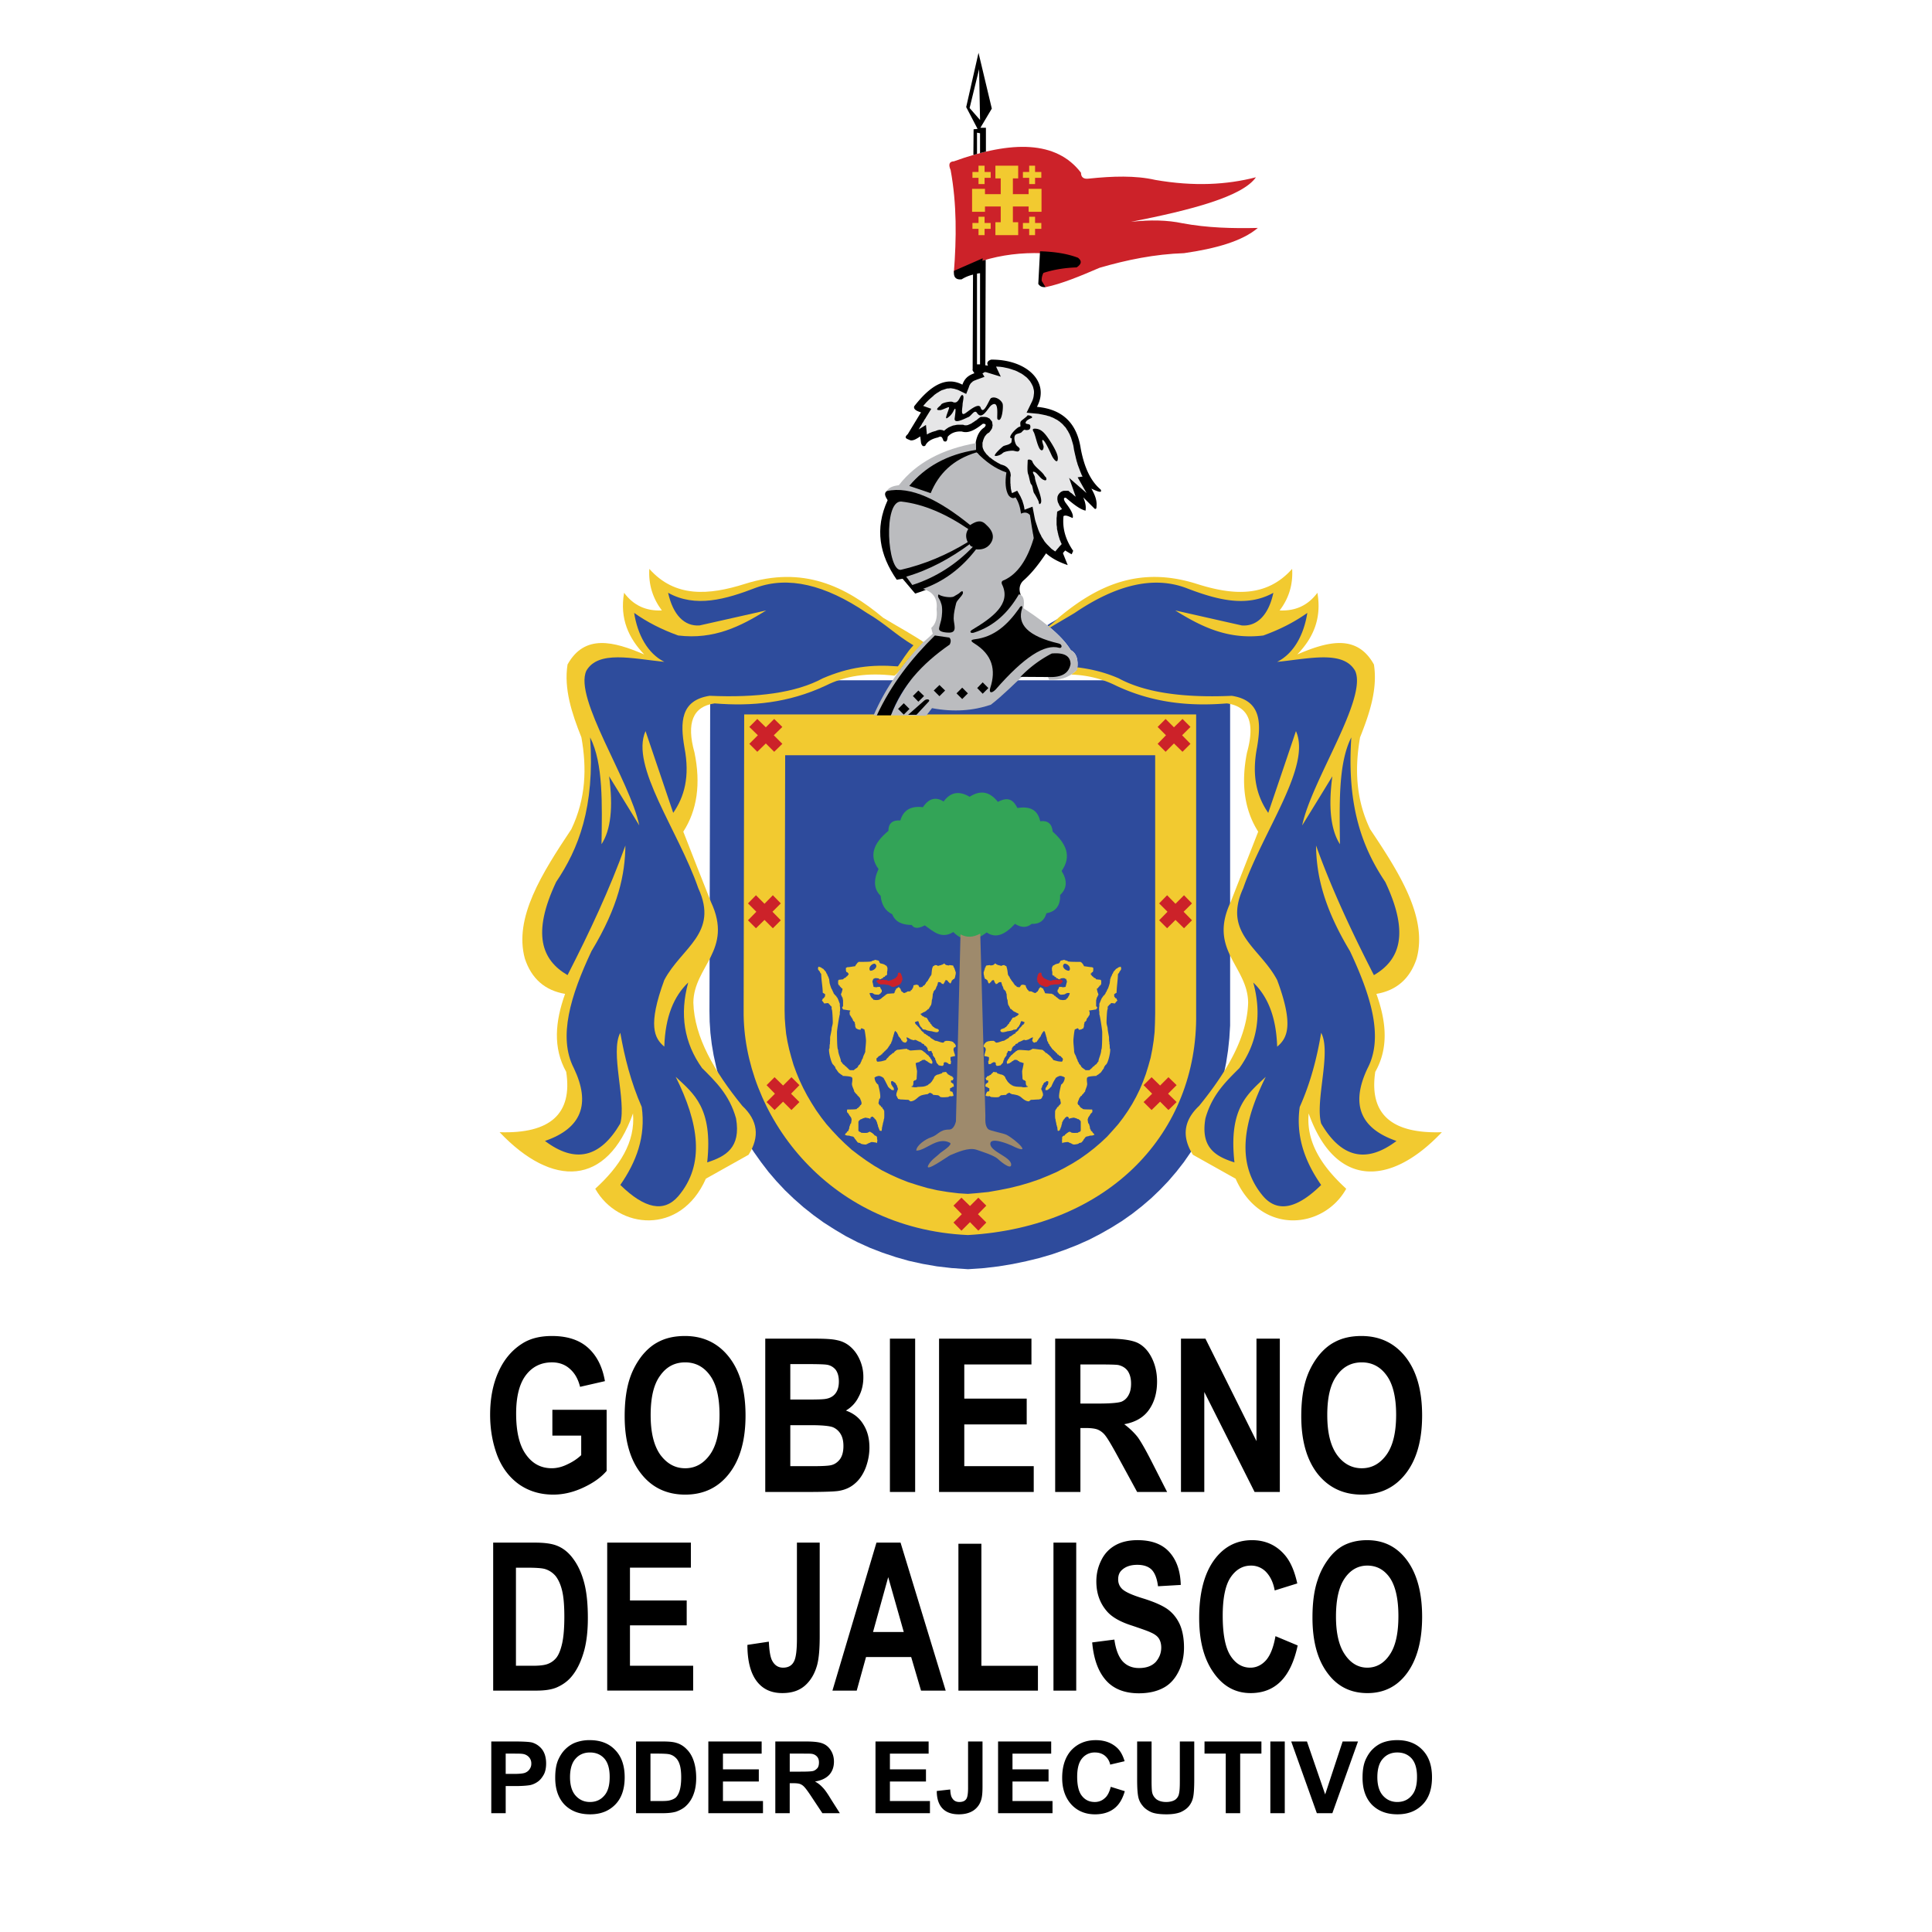 <svg xmlns="http://www.w3.org/2000/svg" width="2500" height="2500" viewBox="0 0 192.756 192.756"><g fill-rule="evenodd" clip-rule="evenodd"><path fill="#fff" d="M0 0h192.756v192.756H0V0z"/><path fill="#e6e6e7" d="M101.773 50.359l-.019-.056-.02-.057-.017-.057-.02-.057-.019-.075-.018-.057-.039-.038-.017-.057-.02-.056-.039-.057-.018-.057-.189-.322-.568.246-.133-.379-.037-.056-.02-.095-.018-.075-.019-.095-.02-.114v-.114l-.019-.113-.018-.133v-.132l-.019-.133v-.586l.019-.038v-.095l.018-.095-.018-.094-.019-.076-.02-.094-.056-.095-.057-.076-.057-.057-.076-.057-.074-.056-.076-.038-.076-.038-.094-.019-.133-.038-.076-.038-.133-.075-.113-.076-.133-.076-.113-.057-.114-.075-.113-.076-.113-.076-.115-.076-.094-.075-.096-.076-.094-.095-.095-.075-.075-.076-.076-.076-.076-.094-.057-.076-.076-.076-.056-.095-.037-.075-.057-.076-.037-.095-.039-.094-.02-.076-.017-.095-.02-.094-.019-.095V44.245l.019-.113.02-.095v-.038l.017-.057v-.038l.02-.056.019-.038.02-.038v-.057l.017-.038.02-.038.019-.037.018-.039.02-.037.019-.038.018-.038.019-.038.02-.038.017-.038.02-.037.019-.02.018-.037.039-.038.02-.019.017-.038.039-.019.018-.038.039-.019.017-.018.039-.038.038-.019.019-.019.037-.038.096-.057.113-.152.076-.132.038-.17-.038-.208-.132-.171-.172-.075-.151-.038h-.246l-.17.132-.056.038-.057.057-.076.038-.057.056-.056.038-.077.038-.056.057-.057.038-.057.038-.056.037-.076.019-.057.039-.057.037-.057.019-.057.038-.057.019-.057.019-.056.019-.057.018-.038.02h-.057l-.056.019h-.284l-.057-.019h-.038l-.095-.038H95.564l-.076.018h-.057l-.056.02h-.057l-.057.019-.056.019h-.058l-.037.019-.057.018-.057.019-.057.038-.057.019-.037.019-.057.038-.038.019-.057.038-.038.019-.056.037-.038.038-.057.038-.038.038-.189.189-.303-.132-.114-.019h-.113l-.114.019-.113.057-.039.018-.075.019-.057.019h-.057l-.057.019-.056.019-.057.019-.057.019-.057.019-.056.038-.057.019-.038.019-.057.018-.056.039-.057.019-.493.302-.094-.927-1.06.492.34-.852.057-.075.038-.057.038-.076.038-.076.037-.057.058-.075.037-.057.038-.076.076-.132.057-.076.038-.057.075-.132.038-.076.038-.057.057-.076.038-.075.265-.417-.871-.303.36-.435.151-.17.132-.152.133-.151.151-.133.133-.132.152-.133.131-.113.133-.114.152-.113.132-.095.133-.076.151-.095.133-.075.132-.057.133-.057.132-.057.133-.037.133-.02.132-.037h.132l.133-.019h.132l.133.019.133.019.151.018.133.038.132.057.132.057.493.227.151-.379.019-.037v-.038l.019-.038.019-.038.019-.019.019-.038.019-.037.019-.039.018-.019.019-.037.019-.019.019-.038.019-.038.039-.019.018-.038.019-.019.038-.019.038-.037.018-.019.038-.038.039-.019.037-.038.038-.019.038-.019.056-.038.039-.019.057-.019.056-.037.057-.019.057-.019.455-.171-.266-.435.473-.057.095-.075.018-.02h.039l.02-.018h.017l.02-.019h.246l.037.019.795.227-.397-.833.7.038.304.037.303.038.283.038.266.076.263.057.247.095.246.094.228.095.207.113.209.114.19.113.189.133.17.152.152.132.131.151.133.152.096.17.093.17.096.152.057.189.056.171.038.17.019.189v.19l-.019.189-.02.189-.057.208-.056.208-.076.209-.321.663.699.056.209.038.209.038.19.038.207.057.17.038.189.056.172.076.17.076.17.075.152.077.151.094.152.094.131.095.133.114.133.113.113.114.133.132.113.133.096.133.113.151.094.151.076.171.096.17.074.17.076.189.076.19.057.208.056.208.038.208.056.228.039.246.037.17.02.152.037.17.039.152.037.151.037.151.059.152.037.151.037.151.057.152.056.152.039.151.057.133.057.151.076.133.057.132.056.133.227.473-.473.056.947 2.007-1.572-1.117.645 1.817-1.004-.794-.057-.057-.057-.057-.076-.038-.056-.056-.057-.058-.133-.094-.17-.133h-.246l-.096.019-.093.057-.076.057-.077.094-.037.095v.265l.02.076.037.057.019.075.038.057.037.076.039.076.056.075.037.057.057.057.039.056.303.436-.473.151-.246.114-.019.322-.02.133v.624l.02.114v.132l.019.114.018.113.019.133.037.113.02.114.037.114.02.113.037.114.039.114.037.113.056.113.039.114.038.114.132.265-.378.435-.038.038-.019.038-.037.019-.02.038-.492.567-.379-.246-.133-.113-.132-.095-.131-.113-.133-.133-.113-.113-.133-.133-.114-.151-.113-.152-.115-.151-.113-.171-.094-.17-.096-.17-.113-.208-.076-.19-.094-.227-.076-.227-.094-.227-.059-.247-.074-.265-.056-.264-.153-.682-.814.303-.057-.473v-.058l-.017-.056V50.7l-.02-.056v-.057l-.019-.057-.018-.057-.02-.056v-.058z"/><path fill="#2e4b9c" d="M70.86 67.87h51.869V102.323l-.077 1.249-.131 1.231-.189 1.23-.246 1.193-.303 1.173-.361 1.156-.416 1.135-.473 1.118-.531 1.078-.566 1.06-.645 1.022-.682.985-.738.946-.795.928-.832.87-.89.853-.928.795-.965.757-1.022.719-1.06.662-1.098.625-1.136.587-1.194.531-1.211.472-1.248.436-1.289.379-1.324.321-1.363.284-1.381.228-1.42.17-1.629.114-1.647-.114-1.458-.17-1.419-.246-1.382-.304-1.325-.378-1.307-.436-1.268-.492-1.211-.549-1.174-.605-1.117-.663-1.098-.7-1.022-.739-1.003-.795-.947-.833-.89-.852-.852-.908-.795-.928-.738-.965-.7-.985-.663-1.003-.605-1.041-.549-1.041-.493-1.061-.454-1.097-.397-1.079-.341-1.118-.284-1.116-.246-1.117-.189-1.116-.133-1.117-.076-1.136-.019-1.061.076-32.995z"/><path d="M95.167 16.096c-.455.019-.568.303-.322.871.625 3.407.586 6.814.322 10.222 3.748-1.95 7.724-2.309 11.812-1.609.701.246.852.587.473 1.003-1.154 0-2.309.057-3.443.606-.342.738-.229 1.23.32 1.458 1.572-.322 3.445-1.098 5.377-1.931 2.727-.795 5.527-1.363 8.424-1.458 3.16-.454 5.811-1.192 7.363-2.518-2.518.057-5.035 0-7.553-.473-1.439-.303-3.143-.36-5.111-.132 6.096-1.193 11.15-2.537 12.475-4.449-2.934.757-6.209.928-10.033.265-1.986-.455-4.277-.379-6.625-.133-.529.076-.795-.132-.795-.587-2.443-3.199-6.872-3.236-12.684-1.135z" fill="#cc2229"/><path fill="#f2ca30" d="M99.312 16.531h2.272v1.268h-.529v1.572h1.57v-.53h1.287v2.29h-1.287v-.529h-1.57v1.57h.529v1.288h-2.272v-1.288h.53v-1.57h-1.571v.529h-1.287v-2.29h1.287v.53h1.571v-1.572h-.53v-1.268z"/><path fill="#f2ca30" d="M97.627 16.531h.605v.625h.608v.587h-.608v.625h-.605v-.625h-.606v-.587h.606v-.625zM102.682 16.531h.586v.625h.625v.587h-.625v.625h-.586v-.625h-.625v-.587h.625v-.625zM97.627 21.624h.605v.624h.608v.587h-.608v.625h-.605v-.625h-.606v-.587h.606v-.624zM102.682 21.624h.586v.624h.625v.587h-.625v.625h-.586v-.625h-.625v-.587h.625v-.624zM78.337 75.347h36.915v25.746l-.02.984-.037.89-.096.871-.133.852-.17.852-.227.814-.246.795-.285.775-.32.758-.361.738-.396.72-.436.7-.473.682-.492.644-.549.624-.568.625-.605.567-.664.568-.68.53-.721.511-.756.474-.777.436-.832.435-.871.379-.891.36-.945.321-.967.284-1.002.246-1.041.208-1.08.189-1.117.113-.927.076-.928-.057-1.079-.133-1.041-.171-1.003-.227-.965-.284-.946-.303-.909-.359-.871-.397-.833-.417-.795-.473-.776-.512-.738-.53-.719-.549-.663-.605-.644-.625-.605-.644-.587-.662-.53-.682-.511-.72-.455-.719-.435-.739-.398-.757-.359-.757-.322-.776-.284-.776-.228-.775-.208-.776-.17-.776-.133-.776-.076-.757-.057-.758-.019-.813.057-25.462zm-4.088-4.07h45.091v29.834c.17 11.831-8.594 21.297-22.772 22.11-14.236-.644-22.47-12.305-22.375-22.375l.056-29.569z"/><path fill="#cc2229" d="M114.096 108.267l.797-.795.851.833.832-.833.815.795-.852.852.852.833-.815.795-.832-.833-.851.833-.797-.795.853-.833-.853-.852zM115.498 72.527l.795-.796.832.833.852-.833.796.796-.834.832.834.852-.796.796-.852-.833-.832.833-.795-.796.832-.852-.832-.832zM74.76 72.527l.795-.796.852.833.833-.833.814.796-.852.832.852.852-.814.796-.833-.833-.852.833-.795-.796.852-.852-.852-.832zM74.627 90.132l.795-.814.852.852.833-.852.795.814-.833.833.833.851-.795.796-.833-.833-.852.833-.795-.796.833-.851-.833-.833zM115.648 90.132l.795-.814.834.852.852-.852.795.814-.834.833.834.851-.795.796-.852-.833-.834.833-.795-.796.834-.851-.834-.833zM76.482 108.267l.795-.795.852.833.833-.833.795.795-.833.852.833.833-.795.795-.833-.833-.852.833-.795-.795.833-.833-.833-.852zM95.128 120.288l.795-.795.852.832.834-.832.795.795-.834.852.834.833-.795.813-.834-.851-.852.851-.795-.813.833-.833-.833-.852z"/><path d="M92.081 80.534c.586-.89 1.287-1.06 2.063-.568.719-.984 1.59-1.06 2.594-.473 1.211-.776 2.102-.397 2.821.511 1.135-.606 1.59-.076 1.949.606 1.154-.17 2.008.095 2.271 1.325.758-.095 1.174.246 1.25 1.041 1.324 1.174 1.932 2.442.889 3.918.588.947.551 1.742-.15 2.404.037 1.041-.416 1.647-1.363 1.817-.209.738-.701 1.098-1.477 1.06-.473.398-1.021.398-1.666 0-.945 1.022-1.873 1.515-2.82.852-1.098.852-2.215 1.079-3.332-.038-1.174.738-1.988-.057-2.84-.663-.511.247-.984.417-1.306-.038-.909-.019-1.628-.265-1.95-1.079-.682-.322-1.06-.928-1.155-1.836-.663-.644-.738-1.533-.208-2.669-.985-1.325-.493-2.593.984-3.805 0-.738.398-1.098 1.193-1.041.303-1.04 1.06-1.475 2.253-1.324z" fill="#33a457"/><path d="M94.106 104.026c-.284 0-.567-.188-.795-.188l-.454-.284-.038-.038c0-.057-.075-.057-.075-.095-.038 0-.095-.038-.133-.038 0-.075-.151-.075-.151-.151h-.076c-.019-.057-.057-.095-.132-.095l-.076-.038v-.075c-.038 0-.076-.038-.076-.075h-.057s-.076-.133-.151-.133v-.076l-.038-.037c-.076 0 0-.038-.076-.038v-.076c-.038 0-.095-.057-.095-.095-.038 0-.113-.151-.189-.151v-.075c-.038 0-.095-.058-.132-.058v-.075c-.076 0 0-.038-.076-.038v-.133h.076c0-.037.038-.037.076-.037 0-.038.133-.038.17-.038l.038.038c0 .057.038.095.038.17.038 0 .038.076.038.113l.057.038v.095s.284.284.284.36c.113 0 .227.037.322.037 0 .076.549.151.605.151a.656.656 0 0 0 .227.058s.455.15.455-.171l-.095-.113c-.113 0-.227-.095-.322-.095 0-.076-.038 0-.038-.076-.038 0-.076-.037-.113-.037 0-.076-.038 0-.038-.076a.082.082 0 0 1-.076-.076c-.057 0 0-.037-.057-.037v-.058l-.038-.037c-.076 0 0-.038-.076-.038 0-.038-.038-.113-.038-.151-.076 0-.076-.057-.114-.057 0-.038-.095-.228-.132-.228v-.057l-.114-.113c-.057 0-.132-.038-.208-.038 0-.076-.038 0-.038-.076H92.1c0-.038-.038-.038-.057-.038 0-.019-.076-.019-.076-.094-.076 0-.076-.076-.114-.076v-.076h.076c0-.037.114-.075.133-.075 0-.057.038 0 .038-.057.114 0 .227-.113.284-.113 0-.076.189-.114.189-.209h.076l.019-.038.038-.037v-.076c.076 0 0-.038.076-.038 0-.057.038-.095.038-.132.114 0 .151-.512.151-.605.057 0 .095-.55.095-.606.038 0 .076-.189.076-.246.076 0 .114-.189.208-.189v-.075c.038 0 .076-.246.151-.284 0-.095.076-.208.076-.321l.019-.038.038-.02.038.02h.151c0 .038.076.075.095.075 0 .076.038 0 .038.076.038 0 .114.037.189.037 0-.037.057-.15.095-.15v-.095c.076 0 0-.038.076-.038v-.076l.038-.038c.152 0 .208.076.284.209.038 0 .114.075.114.113h.095c.038-.075.113-.208.113-.284.114-.038.114-.151.247-.151 0-.019.038-.057.038-.095.038 0 .076-.246.076-.284.038 0 .038-.284.038-.321-.038 0-.076-.189-.076-.228-.038 0-.038-.057-.038-.095-.038 0-.038-.075-.038-.113-.076 0 0-.038-.076-.038v-.095l-.019-.038-.038-.037c-.076 0-.246-.038-.36-.038 0 .075-.246 0-.284 0 0 0-.189-.075-.189-.151h-.095c0 .076-.038 0-.038.076h-.075c0 .075-.114 0-.114.075-.132 0-.246.075-.378.075 0-.075-.228-.075-.284-.075 0 .075-.038 0-.038.075h-.076l-.038.038-.038.038v.057c-.038 0-.038.038-.038.076-.038 0-.095.605-.095.682-.076 0-.038.17-.151.17 0 .113-.114.189-.114.246-.019 0-.095.151-.095.189-.075 0-.113.113-.113.133l-.076.038-.019.037v.076c-.076 0 0 .037-.076.037 0 .038-.038.076-.038.096l-.038.037c-.038 0-.076.038-.114.038l-.038.038c0 .075-.019 0-.019.075-.038 0-.227.038-.303.038 0-.038-.095-.113-.095-.189l-.038-.037h-.076c0-.096-.397.037-.397.037v.113c-.019 0-.057.152-.057.171-.038 0-.076.075-.076.113l-.038.038-.038.038c-.038 0-.076.038-.076.075l-.019.038c-.038 0-.227.019-.303.019 0 .038-.095.076-.133.076 0 .038-.038.038-.076.038 0 .038-.133.038-.17.038 0-.038-.189-.152-.189-.152l-.038-.019v-.075l-.057-.038v-.076l-.038-.075c-.038 0-.114-.133-.114-.133h-.113c0 .038-.057.076-.095.076 0 .057-.038 0-.038.057h-.075v.113c-.076 0 0 .038-.076.038v.113c-.057 0 0 .019-.057.019v.114l-.038.038-.038.037c-.151 0-.474.038-.644.038 0 .038-.038.038-.075.038 0 .019-.076.057-.095.057l-.038.038c0 .075-.038 0-.038.075h-.075l-.038.038c0 .076-.038 0-.038.076h-.075c0 .057-.02 0-.02.057-.037 0-.189.151-.189.151h-.076c0 .076-.038 0-.038.076h-.132c0 .037-.36.037-.36 0h-.111l-.019-.038a.082.082 0 0 0-.076-.076l-.114-.132c-.038-.038-.076-.152-.095-.152 0-.075-.076-.151-.076-.246l.038-.037h.246c0 .037.038.037.076.037 0 .038.019.038.057.038 0 .095.436.095.511.095 0-.038.038-.038.057-.038 0-.019.076-.057.114-.095.038-.037.038-.113.114-.113v-.246c-.076 0 0-.038-.076-.038 0-.075-.075-.132-.075-.208l-.038-.038h-.246c0 .076-.36 0-.36 0l-.038-.038c0-.113-.057-.246-.057-.359-.038 0-.038-.17-.038-.208.038 0 .038-.076.038-.113.038 0 .038-.038.038-.076l.019-.019h.076c0-.114.397-.038.436-.038 0 .038.038.038.076.038l.019.057c.076 0 .189-.038.228-.095h.075c0-.038.02-.038.057-.038V97.5c.038 0 .076-.038.151-.038l.038-.038v-.075h.076c0-.02.019-.02.057-.02 0-.038.076-.075.076-.075v-.322c.038 0 .038-.321.038-.397-.038 0-.038-.075-.038-.095-.038 0-.038-.038-.038-.076-.038 0-.076-.037-.095-.037 0-.038-.038-.038-.076-.038 0-.075-.397-.17-.473-.17a.082.082 0 0 0-.076-.076c0-.038-.057-.151-.057-.189-.038 0-.113-.038-.151-.038 0-.019-.095-.019-.132-.019 0-.038-.076-.038-.114-.038 0 .057-.36.095-.36.171h-.095c0 .038-1.079.038-1.192.038 0 .038-.057.076-.095.076 0 .038-.076.095-.076.133-.038 0-.151.188-.151.227-.133 0-.568.095-.814.095 0 .038-.038.038-.076.038l-.038.038v.284c.038 0 .038.075.038.113.038 0 .076.037.114.037l.038.039v.057h.076v.151c-.076 0-.113.095-.113.132-.038 0-.17.076-.17.151-.038 0-.228.076-.228.133l-.038.038c-.095 0-.284.038-.417.038 0 0-.038.075-.076.075v.359c.038 0 .038.038.038.076.038 0 .038.02.038.057l.095.038v.075c.038 0 .151.114.151.152l.038.019.076.038c0 .151-.076.321-.076.397-.038 0-.076.17-.076.246.076 0 .076.228.151.228 0 .019.057.303.057.303v.586c-.038 0-.057.095-.095.095 0 .038.038.114.038.151.019 0 .057.038.057.076.151 0 .549.095.719.095v.076c-.113 0-.038.397-.038.397.076 0 .076.17.151.17v.076h.057v.075c.038 0 .038.038.038.057.038 0 .076.151.076.189.075 0 0 .038.075.038 0 .038.076.095.095.095v.151c.038 0 .038.17.038.208 0 .114.113.284.113.284h.076c0 .076.284.113.359.113v-.075s.057-.038.057-.076c.113 0 .265.114.322.114v.075c.038 0 .151.89.151 1.022 0 .397-.076.832-.076 1.192-.038 0-.076.133-.076.17-.038 0-.17.36-.17.436-.038 0-.151.284-.151.322-.019 0-.095.17-.095.208 0 0-.114.113-.114.133-.076 0 0 .037-.076.037 0 .038-.038.076-.038.114l-.019.037-.038.038-.038.038-.038.038c-.038 0-.151.095-.151.095-.038 0-.095.075-.133.113h-.397c0-.038-.038-.038-.075-.038 0-.037-.038-.075-.057-.075 0-.038-.113-.076-.113-.133-.076 0-.114-.151-.208-.151l-.038-.038c0-.038-.113-.132-.151-.132l-.132-.152c0-.037-.076-.132-.114-.132 0-.284-.284-.758-.284-1.192-.113 0-.113-1.458-.113-1.742 0-.246.246-1.779.284-1.779v-.284c.038 0 .038-.53 0-.53v-.265c-.038 0-.208-.662-.341-.662v-.076l-.038-.038a.08.08 0 0 1-.075-.075c-.076 0-.076-.133-.152-.133 0-.038-.038-.113-.038-.151-.057 0 0-.038-.057-.038v-.095c-.038 0-.076-.113-.076-.151-.076 0-.246-.644-.246-.644 0-.095-.038-.246-.038-.397-.038 0-.076-.17-.076-.208-.038 0-.132-.246-.132-.284-.038 0-.114-.171-.114-.208l-.284-.322c-.038 0-.076-.037-.113-.037 0-.038-.133-.114-.171-.114l-.189-.057v.057c-.038 0-.038.189-.038.228.038 0 .038.019.038.057.038 0 .114.151.151.151v.075c.038 0 .038.039.038.058.038 0 .076.113.095.113 0 .53.151 1.325.151 1.855l.038.038c.038 0 .208.132.208.132 0 .076-.038.228-.038.266-.076 0 0 .038-.076.038 0 .019-.019.057-.019.094h-.076l-.038.038c0 .076-.075.151-.075.208.038 0 .208.228.208.266.151 0 .303-.038.397-.038 0 .038.038.038.076.038l.038.095c.038 0 .094.037.094.113.076 0 .114.113.152.113v.246c.076 0 .113 1.099.113 1.307 0 .265-.113.474-.113.682 0 .113-.152.795-.152.795 0 .057 0 .492-.019.492v.208c-.038 0-.038.359-.038.436-.189 0 .17 1.646.417 1.646v.057c.038 0 .038.076.114.076 0 .075.075.151.075.246.038 0 .208.265.208.284.038 0 .076.075.076.113.076 0 .284.246.397.246 0 .076.019 0 .019.076.114 0 .909.038.909.151.133 0 .019.605.019.624 0 .304.227.606.227.796.038 0 .095.113.095.132.076 0 0 .038.076.038 0 .038.114.151.151.151 0 .113.038.113.095.113 0 .02.076.095.076.133.076 0 0 .038.076.038 0 .075.076.17.076.246.038 0 .095.284.095.359-.038 0-.057.076-.057.113l-.038.02c-.076 0 0 .038-.076.038v.075c-.038 0-.151.113-.151.151-.038 0-.057.038-.095.038l-.038.02c0 .075-.038 0-.038.075h-.076c0 .038-.776.038-.852.038l-.038.037v.246c.076 0 0 .038.076.038 0 .038.076.113.095.113 0 .133.265.322.265.493.057 0-.038.473-.038.473-.076 0-.076.095-.076.133-.038 0-.038.075-.038.113-.075 0-.038.359-.132.359v.095l-.038.038-.038.038c-.076 0 0 .038-.076.038 0 .037-.038.075-.038.113-.038 0-.076.019-.076.057-.057 0 0 .038-.057.038 0 .075-.038.075-.038.113.038 0 .095.038.133.038 0 .038.284.038.322.038 0 .038.36.095.36.095 0 .037.038.037.075.037 0 .076.095.114.095.189.038 0 .076.095.114.095 0 .114.114.114.114.189l.094.095c.076 0 .152.038.228.038 0 .113.454.151.568.151 0-.038.076-.038.113-.038 0-.038.095-.076.133-.076 0-.037.151-.075.189-.075 0-.133.568 0 .606 0 0 .038.019.038.057.038 0-.076.038-.208.038-.322-.038 0-.038-.246-.038-.284l-.038-.037-.019-.038-.038-.019-.038-.038h-.076l-.038-.038-.038-.038c0-.038-.095-.113-.133-.113 0-.076-.038 0-.038-.076-.076 0-.151-.095-.208-.095 0-.037-.038-.037-.076-.037 0 .037-.075.037-.113.037 0 .133-.606.076-.719.076 0-.038-.17-.113-.208-.113a.082.082 0 0 0-.076-.076v-.928c.038 0 .038-.075.038-.094h.076v-.076c.038 0 .113-.038.113-.076h.095c0-.037.038-.037.076-.037 0-.038.17-.076.208-.076 0-.095.436.038.511.038 0 .038.038.038.076.038 0-.038.019-.114.019-.133 0 0 .265-.189.265 0 .057 0-.038.019.095.019 0 .114.151.151.151.228.076 0 .076.208.132.208 0 .075.038.151.038.208.038 0 .076.266.076.284.038 0 .076.151.076.189.038 0 .057.133.057.17h.076c0 .038.075.038.113.038l.038-.038c0-.095.038-.283.038-.378.057 0 0-.152.057-.152 0-.207.113-.396.113-.605.076 0 .038-.813.038-.852-.038 0-.038-.038-.038-.076-.038 0-.038-.037-.038-.075-.075 0-.132-.171-.132-.208h-.076l-.038-.038c0-.038-.038-.075-.038-.113-.038 0-.076-.02-.114-.02 0-.038-.019-.151-.094-.151 0-.17.076-.397.076-.492.284 0-.114-1.438-.114-1.438-.076 0-.284-.284-.284-.379-.038 0-.076-.303-.076-.321.038 0 .114-.038.114-.076.076 0 .095-.037.17-.037 0-.038.208-.038.246-.038 0 .038.076.038.113.038 0 .037.038.037.076.037 0 0 .17.133.208.133v.076c.038 0 .208.359.208.359.038.075.228.436.228.454.057 0 0 .038.057.038 0 .038.189.189.227.189 0 .094.208.094.284.094v-.17c-.038 0-.038-.075-.038-.113-.076 0 0-.038-.076-.038 0-.057-.076-.095-.076-.171-.057 0-.057-.075-.057-.113-.038 0-.038-.208-.038-.246l.038-.038c.038 0 .095 0 .095-.038l.038.038c.038 0 .151.114.151.114h.057c0 .037.114.132.114.132v.076c.038 0 .075.113.113.113v.114c.038 0 .038.057.038.095.057 0 .057.245 0 .245 0 .076-.076.189-.076.266-.038 0-.038.246-.038.283.038 0 .076.171.114.171v.076c.038 0 .057.037.057.075l.038.02c.037 0 .151 0 .151.037.284 0 .605.038.852.038l.189.151c.492 0 .814-.53.984-.53 0-.075.644-.188.757-.188 0-.038.095-.076.133-.076 0-.17.359.076.359.076 0 .075.038 0 .038.075.189 0 .397.038.53.038 0 .037.076.075.113.075 0 .209.776.095.89.095 0-.037.038-.037.076-.037 0-.058.038 0 .038-.058.208.058.208 0 .36 0l.019-.038c0-.15-.094-.321-.094-.359l-.038-.037c-.076 0-.114-.038-.17-.038l-.038-.038v-.246l.038-.038c.019 0 .095-.037.132-.037 0-.076.038 0 .038-.076h.114c0-.019.057-.057.057-.057 0-.076-.038-.189-.038-.266h-.057a.48.48 0 0 0-.189-.132v-.171l.038-.038h.151c0-.037.057-.15.057-.227l-.019-.038c-.076 0 0-.019-.076-.019v-.076l-.038-.037c-.076 0-.114-.038-.17-.038 0-.076-.189-.076-.189-.151h-.076v-.057l-.038-.038c-.019 0-.095-.076-.095-.114l-.038-.037c-.113 0-.246.037-.359.037 0 .076-.076.076-.076.114-.038 0-.284.075-.284.095-.208 0-.492.189-.492.396-.038 0-.076.076-.076.114-.038 0-.17.321-.284.321 0 .133-.038.038-.038.095h-.076c0 .076-.038 0-.038.076h-.057l-.038.075c-.038 0-.113.038-.151.038 0 .038-.17.076-.208.076 0 .038-.606.057-.682.057 0 .038-.208.038-.246.038-.113 0-.246-.038-.322-.038 0-.057-.038 0-.038-.057.038 0 .113-.038.151-.038v-.076c.057 0 .057-.321.057-.397l.076-.038c0-.057.038 0 .038-.057h.114c0-.075.038 0 .038-.075l.057-.038c0-.208.038-.567.038-.813 0 0-.132-.644-.132-.796.095 0 .17-.075.284-.075 0-.019.076-.019.095-.019 0-.076.038 0 .038-.076.038 0 .114-.038.151-.038 0-.113.284-.113.36-.113 0 .038.076.075.095.075 0 .038.114.076.151.076 0 .095.246.133.246.208h.114c0 .038.075.038.094.038.038-.076.038-.151.038-.208 0 0-.132-.265-.132-.284-.076 0 0-.038-.076-.038v-.075s-.17-.151-.17-.208l-.038-.038c-.076 0-.113-.114-.189-.114 0-.037-.038-.075-.057-.075 0-.057-.038 0-.038-.057-.038 0-.075-.038-.075-.076h-.076c0-.075-.038 0-.038-.075-.038 0-.076-.038-.095-.038 0-.038-.114-.076-.151-.076 0-.057-.928.038-1.098.038 0-.038-.076-.038-.113-.038 0-.057-.038 0-.038-.057h-.113c0-.076-.019 0-.019-.076-.322 0-.757.096-1.003.096 0 .037-.038.037-.076.037 0 0-.114.114-.151.114 0 .037-.095.075-.095.151l-.038.019h-.076s-.095.113-.132.113c0 .038-.076.076-.114.076 0 .038-.076.113-.114.113 0 .02-.057.02-.057.095 0 0-.227.189-.227.246l-.038.038-.019.038c-.076 0-.228.075-.322.075 0 .038-.435.076-.511.076l-.038-.038-.038-.038v-.075c-.019 0-.019-.113-.019-.133.019 0 .019-.038.019-.076l.076-.037.038-.038.038-.038.038-.075h.076c0-.057.019 0 .019-.057h.076l.038-.038c0-.076.038 0 .038-.076h.076l.038-.038c0-.113.17-.132.17-.208l.038-.038.038-.037a.082.082 0 0 0 .076-.076l.038-.038c.019 0 .095-.057.095-.094.075 0 0-.039.075-.039 0-.075.114-.15.114-.207.019 0 .095-.152.133-.152v-.075c.038 0 .076-.095.113-.095 0-.076.038-.113.038-.189.057 0 0-.038.057-.038 0-.132.076-.246.076-.379.038 0 .038-.075.038-.113.038 0 .038-.113.038-.151.038 0 .076-.208.076-.246.038 0 .038-.037.038-.076 0 0 .057-.057.095-.057 0 .038.038.057.038.096.075 0 .075.075.113.075 0 .113.133.208.133.359l.037.038.076.038v.057c.038 0 .113.151.151.151 0 .038.019.113.019.133h.076c0 .038.038.075.038.113l.038.038c.076 0 .113.038.17.038 0 .037.038.037.076.037 0-.037.038-.037.076-.037.038-.076.114-.114.114-.209 0 0-.076-.265-.076-.284.208 0 .397.247.644.247 0 .037.057.037.095.037 0-.037.151-.037.189-.037 0 0 .379.208.455.208l.076.038c0 .037.076.037.076.113.076 0 .132.057.208.057 0 .038.038.076.038.113l.038.038h.075c0 .038.095.133.133.133 0 .038.038.113.076.113v.171c.038 0 .076.075.076.113l.038.038c.095 0 .17-.038.284-.038 0 .113.095.246.132.284v.151s.076.095.076.132c.076 0 .076.151.152.151v.096c.019 0 .019.037.019.075.038 0 .114.246.114.284l.246.283h.114c0 .038.246.038.284.038 0 0 .037-.095.075-.095v-.189c.038 0 .057-.075.057-.075h.189l.208.113c0 .076.189.076.246.076 0-.038.038-.208.038-.284-.057 0-.057-.322-.057-.397l.019-.038c.076 0 .265-.075.397-.075l.038-.02c0-.189-.113-.359-.113-.473-.038 0-.038-.208-.038-.247 0 0 .076-.113.076-.15h.075l.038-.038.038-.019v-.152c-.076 0-.038-.17-.151-.17l-.038-.038c0-.038-.038-.075-.057-.075 0-.038-.114-.076-.152-.076 0-.038-.132-.038-.17-.038 0-.037-.359-.037-.436-.037 0 .037-.075.037-.113.037 0 .076-.038 0-.038.076l-.1.069zm-6.795-7.855c.095.075.189.188.057.397a.677.677 0 0 1-.511.284c-.095 0-.17-.228-.038-.436.132-.207.416-.321.492-.245z" fill="#f2ca30"/><path d="M87.689 97.704c-.227.113-.113.113-.189.113l-.038.038v.133c.038 0 .076.038.114.038v.075c.038 0 .113.038.113.075h.133v.038h.473c.038 0 .076.038.133.038h.113l.076.02h.057l.038.037h.038l.038.038c.038 0 .113.038.113.075.038 0 .095.038.133.038h.189c.038 0 .057-.038.095-.038l.038-.037.113-.038h.038c.038 0 .133-.038.133-.095h.075c.038-.038.076-.076.114-.076l.038-.037v-.076c.057 0 .057-.075.095-.075v-.095c.038 0 .038-.076.038-.114h.038v-.075-.133c-.038 0-.038-.038-.038-.075v-.076l-.038-.075v-.02l-.038-.038-.019-.151h-.038c-.038-.037-.075-.094-.075-.094h-.038c-.038 0-.113.019-.151.019l-.019.038v.151c0 .037-.076.095-.076.17l-.038.038c-.075 0 0 .038-.075.038 0 .037-.038.075-.076.113h-.059c0 .038-.038.038-.076.038 0 .057-.038 0-.038.057h-.076c-.038 0-.095.075-.095.075H88.9l-.076.038h-.076l-.038.038h-.095l-.151-.076H88.255l-.076-.037h-.247v.037h-.076c-.034 0-.11 0-.167-.075z" fill="#cc2229"/><path d="M99.389 104.026c.283 0 .566-.188.775-.188l.473-.284.039-.038c0-.057.057-.057.057-.095.037 0 .113-.038.15-.038 0-.075.152-.075.152-.151h.057c.037-.057.076-.095.15-.095l.076-.038v-.075c.02 0 .057-.038.057-.075h.076s.076-.133.152-.133v-.076l.037-.037c.057 0 0-.038.057-.038v-.076c.037 0 .113-.057.113-.095.039 0 .113-.151.17-.151v-.075c.039 0 .115-.058.152-.058v-.075c.076 0 0-.038.076-.038v-.133h-.076c0-.037-.037-.037-.076-.037 0-.038-.133-.038-.17-.038l-.037.038c0 .057-.039.095-.039.17-.037 0-.037.076-.037.113l-.076.038v.095s-.283.284-.283.36c-.096 0-.209.037-.322.037 0 .076-.529.151-.605.151a.555.555 0 0 1-.209.058s-.473.15-.473-.171l.113-.113c.113 0 .209-.095.322-.095 0-.076.037 0 .037-.076.039 0 .076-.037.113-.037 0-.076.039 0 .039-.076.018 0 .057-.038.057-.076.076 0 0-.037.076-.037v-.058l.037-.037c.076 0 0-.038.076-.038 0-.038.037-.113.037-.151.057 0 .057-.057.096-.057 0-.038.113-.228.15-.228v-.057l.096-.113c.074 0 .15-.038.227-.038 0-.076.037 0 .037-.076h.057c0-.038.039-.038.076-.038 0-.019.076-.019.076-.094.076 0 .076-.076.113-.076v-.076h-.076c0-.037-.113-.075-.15-.075 0-.057-.039 0-.039-.057-.094 0-.207-.113-.283-.113 0-.076-.17-.114-.17-.209h-.076l-.037-.038-.039-.037v-.076c-.057 0 0-.038-.057-.038 0-.057-.037-.095-.037-.132-.113 0-.152-.512-.152-.605-.076 0-.094-.55-.094-.606-.039 0-.076-.189-.076-.246-.076 0-.113-.189-.227-.189v-.075c-.02 0-.059-.246-.133-.284 0-.095-.076-.208-.076-.321l-.037-.038-.039-.02-.037.02h-.133c0 .038-.076.075-.113.075 0 .076-.039 0-.039.076-.018 0-.094.037-.17.037 0-.037-.074-.15-.113-.15v-.095c-.057 0 0-.038-.057-.038v-.076l-.037-.038c-.152 0-.229.076-.285.209-.037 0-.113.075-.113.113h-.113a.81.81 0 0 1-.096-.284c-.113-.038-.113-.151-.264-.151 0-.019-.02-.057-.02-.095-.037 0-.076-.246-.076-.284-.037 0-.037-.284-.037-.321.037 0 .076-.189.076-.228.037 0 .037-.057.037-.095.02 0 .02-.075.02-.113.074 0 0-.038.074-.038v-.095l.039-.038.037-.037c.076 0 .246-.038.359-.038 0 .075.246 0 .285 0 0 0 .17-.075.17-.151h.113c0 .076.039 0 .039.076h.074c0 .075.096 0 .096.075.15 0 .246.075.396.075 0-.075.209-.075.285-.075 0 .075.037 0 .037.075h.076l.037.038.039.038v.057c.018 0 .018.038.018.076.039 0 .115.605.115.682.074 0 .037.17.15.17 0 .113.096.189.096.246.037 0 .113.151.113.189.074 0 .113.113.113.133l.057.038.037.037v.076c.076 0 0 .037.076.037 0 .038.037.076.037.096l.039.037c.037 0 .057.038.094.038l.039.038c0 .075.037 0 .037.075.037 0 .209.038.283.038 0-.038.115-.113.115-.189l.037-.037h.076c0-.096.379.037.379.037v.113c.037 0 .074.152.074.171.039 0 .076.075.076.113l.039.038.037.038c.02 0 .057.038.057.075l.037.038c.039 0 .229.019.285.019 0 .038.113.076.15.076 0 .038.039.038.076.038 0 .038.133.038.17.038 0-.038.172-.152.172-.152l.037-.019v-.075l.076-.038v-.076l.037-.075c.037 0 .113-.133.113-.133h.096c0 .038.076.076.113.076 0 .057.037 0 .037.057h.076v.113c.057 0 0 .038.057.038v.113c.076 0 0 .019.076.019v.114l.037.038.039.037c.131 0 .453.038.643.038 0 .038.039.038.076.038 0 .019.057.057.094.057l.039.038c0 .075.037 0 .037.075h.076l.037.038c0 .076.039 0 .039.076h.057c0 .057.037 0 .037.057.039 0 .189.151.189.151h.057c0 .076.039 0 .039.076h.15c0 .037.359.037.359 0h.096l.037-.038a.08.08 0 0 1 .076-.076l.113-.132c.02-.038.057-.152.094-.152 0-.075.076-.151.076-.246l-.037-.037h-.246c0 .037-.039.037-.076.037 0 .038-.037.038-.076.038 0 .095-.416.095-.492.095 0-.038-.037-.038-.074-.038 0-.019-.076-.057-.096-.095-.037-.037-.037-.113-.113-.113v-.246c.076 0 0-.038.076-.038 0-.075.057-.132.057-.208l.037-.038h.266c0 .076.34 0 .34 0l.039-.038c0-.113.074-.246.074-.359.039 0 .039-.17.039-.208-.039 0-.039-.076-.039-.113-.037 0-.037-.038-.037-.076l-.037-.019h-.076c0-.114-.379-.038-.416-.038 0 .038-.039.038-.076.038l-.037.057c-.076 0-.172-.038-.209-.095h-.076c0-.038-.037-.038-.076-.038V97.5c-.018 0-.057-.038-.131-.038l-.039-.038v-.075h-.076c0-.02-.037-.02-.074-.02 0-.038-.057-.075-.057-.075v-.322c-.039 0-.039-.321-.039-.397.039 0 .039-.075.039-.095.037 0 .037-.038.037-.076.02 0 .057-.037.094-.037 0-.038.039-.038.076-.038 0-.075.398-.17.455-.17a.08.08 0 0 1 .076-.076c0-.038.074-.151.074-.189.039 0 .113-.038.152-.038 0-.019.094-.019.133-.019 0-.038.074-.038.113-.038 0 .057.359.095.359.171h.094c0 .038 1.08.038 1.174.038 0 .038.076.076.113.076 0 .038.076.095.076.133.039 0 .133.188.133.227.152 0 .568.095.834.095 0 .038.037.038.057.038l.037.038v.284c-.037 0-.037.075-.037.113-.02 0-.057.037-.096.037l-.037.039v.057h-.076v.151c.076 0 .113.095.113.132.039 0 .17.076.17.151.039 0 .229.076.229.133l.018.038c.115 0 .285.038.436.038 0 0 .039.075.076.075v.359c-.037 0-.037.038-.037.076-.039 0-.039.02-.039.057l-.113.038v.075c-.037 0-.133.114-.133.152l-.037.019-.076.038c0 .151.076.321.076.397.037 0 .076.17.076.246-.076 0-.076.228-.152.228 0 .019-.076.303-.076.303v.586c.039 0 .076.095.115.095 0 .038-.039.114-.039.151-.037 0-.076.038-.076.076-.131 0-.529.095-.699.095v.076c.094 0 .037.397.037.397-.076 0-.076.17-.15.17v.076h-.076v.075c-.037 0-.037.038-.037.057-.02 0-.059.151-.059.189-.074 0 0 .038-.074.038 0 .038-.076.095-.113.095v.151c-.039 0-.039.17-.039.208 0 .114-.094.284-.094.284h-.076c0 .076-.285.113-.359.113v-.075s-.076-.038-.076-.076c-.096 0-.246.114-.322.114v.075c-.037 0-.133.89-.133 1.022 0 .397.076.832.076 1.192.02 0 .057.133.057.17.039 0 .189.36.189.436.037 0 .133.284.133.322.037 0 .113.17.113.208 0 0 .113.113.113.133.057 0 0 .037.057.037 0 .038.039.076.039.114l.037.037.037.038.039.038.037.038c.039 0 .133.095.133.095.039 0 .113.075.152.113h.396c0-.038.02-.038.057-.038 0-.037.039-.075.076-.075 0-.038.113-.076.113-.133.076 0 .096-.151.209-.151l.037-.038c0-.038.113-.132.152-.132l.133-.152c0-.037.074-.132.113-.132 0-.284.283-.758.283-1.192.096 0 .096-1.458.096-1.742 0-.246-.246-1.779-.285-1.779v-.284c-.037 0-.037-.53 0-.53v-.265c.039 0 .229-.662.359-.662v-.076l.039-.038c.037 0 .076-.037.076-.075.074 0 .074-.133.131-.133 0-.038.039-.113.039-.151.074 0 0-.038.074-.038v-.095c.039 0 .076-.113.076-.151.076 0 .246-.644.246-.644 0-.095.039-.246.039-.397.037 0 .074-.17.074-.208.039 0 .133-.246.133-.284.039 0 .113-.171.113-.208l.285-.322c.037 0 .076-.037.113-.037 0-.038.133-.114.17-.114l.17-.057v.057c.039 0 .039.189.039.228-.039 0-.039.019-.039.057-.018 0-.094.151-.131.151v.075c-.039 0-.039.039-.039.058-.037 0-.076.113-.113.113 0 .53-.133 1.325-.133 1.855l-.037.038c-.039 0-.209.132-.209.132 0 .076.02.228.02.266.076 0 0 .038.076.038 0 .019.037.057.037.094h.076l.037.038c0 .076.076.151.076.208-.037 0-.227.228-.227.266-.133 0-.285-.038-.379-.038 0 .038-.039.038-.076.038l-.037.095c-.039 0-.115.037-.115.113-.074 0-.094.113-.131.113v.246c-.076 0-.115 1.099-.115 1.307 0 .265.115.474.115.682 0 .113.131.795.131.795 0 .057 0 .492.039.492v.208c.037 0 .037.359.037.436.17 0-.17 1.646-.436 1.646v.057c-.037 0-.037.076-.094.076 0 .075-.076.151-.076.246-.037 0-.207.265-.207.284-.039 0-.076.075-.076.113-.076 0-.285.246-.398.246 0 .076-.037 0-.037.076-.096 0-.891.038-.891.151-.133 0-.037.605-.037.624 0 .304-.209.606-.209.796-.037 0-.113.113-.113.132-.057 0 0 .038-.057.038 0 .038-.113.151-.152.151 0 .113-.037.113-.113.113 0 .02-.057.095-.057.133-.076 0 0 .038-.076.038 0 .075-.074.17-.074.246-.039 0-.113.284-.113.359.037 0 .074.076.074.113l.039.02c.074 0 0 .038.074.038v.075c.039 0 .133.113.133.151.039 0 .076.038.113.038l.039.02c0 .075.037 0 .037.075h.076c0 .038.775.038.852.038l.039.037v.246c-.076 0 0 .038-.076.038 0 .038-.076.113-.113.113 0 .133-.246.322-.246.493-.076 0 .037.473.037.473.076 0 .076.095.076.133.037 0 .037.075.037.113.057 0 .02.359.133.359v.095l.037.038.039.038c.076 0 0 .038.076.038 0 .037.037.075.037.113.02 0 .057.019.057.057.076 0 0 .038.076.038 0 .075.037.075.037.113-.037 0-.113.038-.15.038 0 .038-.285.038-.322.038 0 .038-.342.095-.342.095 0 .037-.037.037-.074.037 0 .076-.113.114-.113.189-.039 0-.076.095-.096.095 0 .114-.113.114-.113.189l-.113.095c-.057 0-.133.038-.209.038 0 .113-.473.151-.568.151 0-.038-.074-.038-.113-.038 0-.038-.094-.076-.133-.076 0-.037-.15-.075-.189-.075 0-.133-.566 0-.605 0 0 .038-.037.038-.076.038 0-.076-.018-.208-.018-.322.018 0 .018-.246.018-.284l.039-.037.037-.038.039-.019.037-.038h.076l.037-.038.02-.038c0-.038.113-.113.15-.113 0-.076.039 0 .039-.076.076 0 .133-.095.207-.095 0-.037.039-.037.076-.037 0 .037.076.037.113.037 0 .133.605.076.701.076 0-.038.189-.113.227-.113 0-.038.039-.076.057-.076v-.928c-.018 0-.018-.075-.018-.094h-.076v-.076c-.039 0-.113-.038-.113-.076h-.113c0-.037-.02-.037-.059-.037 0-.038-.188-.076-.227-.076 0-.095-.416.038-.492.038 0 .038-.037.038-.076.038 0-.038-.037-.114-.037-.133 0 0-.246-.189-.246 0-.076 0 .037.019-.113.019 0 .114-.133.151-.133.228-.076 0-.076.208-.152.208 0 .075-.018.151-.018.208-.039 0-.076.266-.076.284-.037 0-.076.151-.076.189-.037 0-.074.133-.074.17h-.076c0 .038-.057.038-.096.038l-.037-.038c0-.095-.037-.283-.037-.378-.076 0 0-.152-.076-.152 0-.207-.096-.396-.096-.605-.074 0-.037-.813-.037-.852.037 0 .037-.038.037-.076.039 0 .039-.037.039-.075.057 0 .133-.171.133-.208h.074l.039-.038c0-.038.037-.075.037-.113.02 0 .057-.02.096-.02 0-.038.037-.151.113-.151 0-.17-.076-.397-.076-.492-.283 0 .113-1.438.113-1.438.076 0 .283-.284.283-.379.039 0 .076-.303.076-.321-.037 0-.113-.038-.113-.076-.076 0-.113-.037-.17-.037 0-.038-.227-.038-.266-.038 0 .038-.057.038-.094.038 0 .037-.039.037-.076.037 0 0-.17.133-.209.133v.076c-.037 0-.227.359-.227.359a8.434 8.434 0 0 0-.209.454c-.074 0 0 .038-.074.038 0 .038-.172.189-.209.189 0 .094-.209.094-.283.094v-.17c.037 0 .037-.075.037-.113.076 0 0-.038.076-.038 0-.057.057-.095.057-.171.076 0 .076-.075.076-.113.037 0 .037-.208.037-.246l-.037-.038c-.039 0-.115 0-.115-.038l-.018.038c-.039 0-.152.114-.152.114h-.076c0 .037-.094.132-.094.132v.076c-.037 0-.076.113-.113.113v.114c-.037 0-.037.057-.037.095-.076 0-.076.245 0 .245 0 .076.074.189.074.266.039 0 .039.246.039.283-.039 0-.076.171-.113.171v.076a.08.08 0 0 0-.076.075l-.039.02c-.037 0-.133 0-.133.037-.283 0-.605.038-.852.038l-.189.151c-.492 0-.812-.53-1.002-.53 0-.075-.625-.188-.738-.188 0-.038-.113-.076-.152-.076 0-.17-.34.076-.34.076 0 .075-.039 0-.039.075-.189 0-.396.038-.549.038 0 .037-.057.075-.094.075 0 .209-.795.095-.891.095 0-.037-.037-.037-.076-.037 0-.058-.037 0-.037-.058-.209.058-.209 0-.359 0l-.039-.038c0-.15.115-.321.115-.359l.037-.037c.076 0 .094-.038.17-.038l.039-.038v-.246l-.039-.038c-.037 0-.094-.037-.133-.037 0-.076-.037 0-.037-.076h-.113c0-.019-.076-.057-.076-.057 0-.076.037-.189.037-.266h.076c0-.019.152-.132.17-.132v-.171l-.018-.038h-.152c0-.037-.076-.15-.076-.227l.039-.038c.076 0 0-.019.076-.019v-.076l.037-.037c.076 0 .094-.038.17-.038 0-.076.189-.076.189-.151h.057v-.057l.039-.038c.037 0 .113-.076.113-.114l.037-.037c.096 0 .246.037.359.037 0 .076.057.076.057.114.039 0 .285.075.285.095.227 0 .512.189.512.396.037 0 .074.076.074.114.039 0 .172.321.285.321 0 .133.037.038.037.095h.057c0 .076.039 0 .039.076h.074l.039.075c.037 0 .113.038.133.038 0 .038.188.076.227.076 0 .038.605.057.682.057 0 .038.207.038.246.038.094 0 .246-.038.322-.038 0-.057.037 0 .037-.057-.037 0-.113-.038-.152-.038v-.076c-.074 0-.074-.321-.074-.397l-.076-.038c0-.057-.02 0-.02-.057h-.113c0-.075-.037 0-.037-.075l-.076-.038c0-.208-.039-.567-.039-.813 0 0 .152-.644.152-.796-.113 0-.17-.075-.283-.075 0-.019-.076-.019-.115-.019 0-.076-.037 0-.037-.076-.037 0-.094-.038-.133-.038 0-.113-.283-.113-.359-.113 0 .038-.076.075-.113.075 0 .038-.096.076-.133.076 0 .095-.246.133-.246.208h-.112c0 .038-.076.038-.113.038-.039-.076-.039-.151-.039-.208 0 0 .152-.265.152-.284.076 0 0-.038.076-.038v-.075s.17-.151.17-.208l.037-.038c.076 0 .113-.114.172-.114 0-.037.037-.075.074-.075 0-.057.039 0 .039-.057.037 0 .074-.038.074-.076h.076c0-.075.02 0 .02-.075.037 0 .076-.038.113-.038 0-.038.113-.076.152-.076 0-.057.928.038 1.098.038 0-.038.076-.038.113-.038 0-.057.037 0 .037-.057h.096c0-.076.037 0 .037-.076.322 0 .758.096 1.004.096 0 .037.037.037.076.037 0 0 .094.114.131.114 0 .037.115.075.115.151l.037.019h.076s.094.113.133.113c0 .038.074.076.113.076 0 .038.057.113.094.113 0 .02.076.02.076.095 0 0 .209.189.209.246l.037.038.037.038c.076 0 .229.075.322.075 0 .038.436.076.512.076l.018-.038.039-.038v-.075c.037 0 .037-.113.037-.133-.037 0-.037-.038-.037-.076l-.057-.037-.039-.038-.037-.038-.037-.075h-.076c0-.057-.037 0-.037-.057h-.076l-.02-.038c0-.076-.037 0-.037-.076h-.076l-.037-.038c0-.113-.172-.132-.172-.208l-.037-.038-.037-.037a.08.08 0 0 1-.076-.076l-.039-.038c-.037 0-.094-.057-.094-.094-.076 0 0-.039-.076-.039 0-.075-.113-.15-.113-.207-.037 0-.113-.152-.133-.152v-.075c-.037 0-.076-.095-.113-.095 0-.076-.037-.113-.037-.189-.076 0 0-.038-.076-.038 0-.132-.057-.246-.057-.379-.039 0-.039-.075-.039-.113-.037 0-.037-.113-.037-.151-.037 0-.076-.208-.076-.246-.037 0-.037-.037-.037-.076 0 0-.076-.057-.113-.057 0 .038-.02.057-.02.096-.076 0-.076.075-.113.075 0 .113-.152.208-.152.359l-.037.038-.057.038v.057c-.039 0-.113.151-.152.151 0 .038-.037.113-.037.133h-.057c0 .038-.039.075-.039.113l-.037.038c-.076 0-.113.038-.189.038 0 .037-.037.037-.057.037 0-.037-.037-.037-.076-.037-.037-.076-.113-.114-.113-.209 0 0 .076-.265.076-.284-.209 0-.398.247-.645.247 0 .037-.074.037-.113.037 0-.037-.133-.037-.17-.037 0 0-.398.208-.473.208l-.057.038c0 .037-.076.037-.076.113-.076 0-.152.057-.209.057 0 .038-.037.076-.037.113l-.039.038h-.074c0 .038-.113.133-.133.133 0 .038-.039.113-.076.113v.171c-.037 0-.076.075-.076.113l-.037.038c-.113 0-.17-.038-.283-.038 0 .113-.115.246-.133.284v.151s-.076.095-.076.132c-.076 0-.076.151-.152.151v.096c-.037 0-.037.037-.037.075-.037 0-.096.246-.096.284l-.264.283h-.096c0 .038-.246.038-.283.038 0 0-.037-.095-.076-.095v-.189c-.037 0-.074-.075-.074-.075h-.172l-.207.113c0 .076-.189.076-.266.076 0-.038-.039-.208-.039-.284.076 0 .076-.322.076-.397l-.037-.038c-.057 0-.246-.075-.379-.075l-.037-.02c0-.189.094-.359.094-.473.037 0 .037-.208.037-.247 0 0-.074-.113-.074-.15h-.057l-.039-.038-.037-.019v-.152c.076 0 .037-.17.133-.17l.037-.038a.08.08 0 0 1 .076-.075c0-.038.113-.076.15-.076 0-.038.133-.038.172-.038 0-.037.359-.037.436-.037 0 .037.057.037.094.037 0 .076.039 0 .039.076l.112.069zm6.775-7.855c-.074.075-.17.188-.037.397a.68.68 0 0 0 .492.284c.113 0 .189-.228.057-.436s-.416-.321-.512-.245z" fill="#f2ca30"/><path d="M105.805 97.704c.209.113.113.113.17.113l.039.038v.133c-.039 0-.057.038-.096.038v.075c-.037 0-.113.038-.113.075h-.15v.038h-.455c-.037 0-.076.038-.15.038h-.096l-.076.02h-.074l-.039.037h-.037l-.02.038c-.037 0-.113.038-.113.075-.037 0-.113.038-.152.038H104.273c-.037 0-.076-.038-.113-.038l-.037-.037-.096-.038h-.037c-.037 0-.152-.038-.152-.095h-.057c-.037-.038-.076-.076-.113-.076l-.037-.037v-.076c-.076 0-.076-.075-.113-.075v-.095c-.02 0-.02-.076-.02-.114h-.039v-.075-.133c.039 0 .039-.038.039-.075v-.076l.02-.075v-.02l.037-.038.037-.151h.039c.037-.037.074-.094.074-.094h.039c.037 0 .094.019.133.019l.037.038v.151c0 .037.076.095.076.17l.037.038c.076 0 0 .038.076.038 0 .037.02.075.057.113h.076c0 .038.037.038.076.038 0 .057.037 0 .037.057h.076c.018 0 .094.075.094.075h.076l.076.038H104.728l.037.038H104.878l.152-.076H105.239l.074-.037h.246v.037h.076c.019 0 .095 0 .17-.075z" fill="#cc2229"/><path d="M95.829 93.218l-.454 18.665c-.076.321-.284.813-.663.813-1.022 0-1.041.53-1.874.795-.417.133-1.419.758-1.419 1.307.946 0 2.101-1.42 3.332-.795.397.17-.833.928-.909 1.004-.378.378-.946.7-1.23 1.249-.397.813 1.969-.909 2.196-1.004.701-.284 1.798-.795 2.594-.549.549.189 1.799.568 2.178.946.094.095 1.305 1.155 1.305.55 0-.776-2.082-1.288-2.082-2.083 0-.738 1.932.076 2.121.171 2.289 1.136.359-.625-.492-1.061-.322-.17-1.648-.397-1.838-.567-.34-.341-.283-.89-.283-1.363l-.51-18.154c-.703.397-1.366.416-1.972.076z" fill="#9e8a6c"/><path d="M55.11 143.231v-2.574h5.414v6.095c-.53.625-1.287 1.174-2.291 1.647-1.003.473-2.006.719-3.029.719-1.306 0-2.423-.341-3.389-1.003-.965-.682-1.703-1.628-2.195-2.878-.474-1.249-.72-2.612-.72-4.089 0-1.59.265-3.01.814-4.24.549-1.249 1.344-2.196 2.385-2.858.795-.511 1.78-.757 2.972-.757 1.533 0 2.745.397 3.616 1.192.871.795 1.42 1.893 1.666 3.312l-2.48.568c-.188-.758-.511-1.344-1.003-1.779-.474-.436-1.079-.663-1.798-.663-1.098 0-1.969.436-2.612 1.287-.644.853-.965 2.14-.965 3.824 0 1.799.321 3.181.984 4.089.644.909 1.495 1.363 2.574 1.363.511 0 1.041-.133 1.571-.397.53-.246.984-.55 1.363-.909v-1.949H55.11zm7.213-1.931c0-1.57.189-2.877.568-3.938a7.56 7.56 0 0 1 1.155-2.101c.492-.606 1.022-1.061 1.609-1.363.776-.417 1.666-.605 2.688-.605 1.817 0 3.294.7 4.392 2.101 1.098 1.401 1.647 3.332 1.647 5.831 0 2.479-.549 4.411-1.647 5.812-1.079 1.382-2.536 2.082-4.373 2.082s-3.313-.7-4.392-2.082c-1.098-1.383-1.647-3.295-1.647-5.737zm2.593-.113c0 1.741.322 3.048.965 3.957.663.89 1.477 1.344 2.48 1.344s1.817-.454 2.461-1.344c.644-.891.965-2.216.965-3.995 0-1.741-.322-3.066-.946-3.918-.625-.871-1.458-1.307-2.48-1.307-1.042 0-1.874.436-2.499 1.325-.643.871-.946 2.178-.946 3.938zm11.434-7.629h4.96c.984 0 1.723.038 2.196.151.492.095.928.303 1.306.625.378.321.701.738.947 1.287a4.16 4.16 0 0 1 .378 1.779c0 .72-.151 1.382-.473 1.969a3.159 3.159 0 0 1-1.269 1.363c.757.265 1.344.72 1.742 1.382.417.662.606 1.42.606 2.31 0 .7-.133 1.362-.379 2.025-.265.663-.625 1.192-1.079 1.571-.454.397-1.022.644-1.685.738-.417.057-1.438.095-3.029.095H76.35v-15.295zm2.499 2.537v3.539h1.647c.984 0 1.59-.019 1.817-.057.435-.057.776-.227 1.022-.529.246-.303.359-.72.359-1.212 0-.474-.095-.852-.303-1.154a1.4 1.4 0 0 0-.947-.53c-.265-.038-.965-.057-2.158-.057h-1.437zm0 6.095v4.089h2.328c.909 0 1.477-.038 1.723-.095.359-.076.662-.284.908-.606.227-.321.341-.757.341-1.306 0-.455-.076-.852-.265-1.174a1.634 1.634 0 0 0-.776-.7c-.341-.133-1.098-.208-2.234-.208h-2.025zm9.938 6.664v-15.296h2.518v15.296h-2.518zm4.903 0v-15.296h9.218v2.574h-6.701v3.408h6.228v2.574h-6.228v4.165h6.929v2.574H93.69v.001zm11.585 0v-15.296h5.281c1.324 0 2.291.133 2.896.397.605.284 1.078.776 1.439 1.477.359.7.549 1.496.549 2.404 0 1.155-.285 2.102-.834 2.858-.529.738-1.363 1.212-2.441 1.4.529.398.984.833 1.344 1.288.34.474.814 1.306 1.42 2.498l1.514 2.973h-2.99l-1.816-3.332c-.645-1.192-1.08-1.931-1.326-2.252a1.892 1.892 0 0 0-.758-.625c-.264-.114-.682-.171-1.268-.171h-.492v6.38h-2.518v.001zm2.518-8.822h1.855c1.191 0 1.949-.076 2.252-.189.303-.133.531-.341.701-.662.17-.304.246-.682.246-1.137 0-.529-.113-.927-.322-1.249-.227-.321-.549-.511-.947-.606-.207-.037-.812-.057-1.836-.057h-1.949v3.9zm10.033 8.822v-15.296h2.441l5.092 10.223v-10.223h2.33v15.296h-2.518l-5.018-9.977v9.977h-2.327zm12.002-7.554c0-1.57.189-2.877.566-3.938a7.589 7.589 0 0 1 1.156-2.101c.492-.606 1.021-1.061 1.609-1.363.775-.417 1.664-.605 2.668-.605 1.836 0 3.312.7 4.412 2.101 1.098 1.401 1.646 3.332 1.646 5.831 0 2.479-.549 4.411-1.646 5.812-1.08 1.382-2.537 2.082-4.373 2.082-1.838 0-3.314-.7-4.412-2.082-1.077-1.383-1.626-3.295-1.626-5.737zm2.594-.113c0 1.741.32 3.048.965 3.957.643.89 1.477 1.344 2.48 1.344 1.002 0 1.816-.454 2.461-1.344.643-.891.965-2.216.965-3.995 0-1.741-.322-3.066-.947-3.918-.625-.871-1.457-1.307-2.479-1.307-1.043 0-1.875.436-2.5 1.325-.642.871-.945 2.178-.945 3.938zM49.204 153.908h4.165c.928 0 1.646.095 2.139.284.663.246 1.23.699 1.704 1.362.474.644.833 1.438 1.079 2.385.246.947.359 2.102.359 3.503 0 1.211-.113 2.252-.341 3.143-.284 1.06-.681 1.93-1.211 2.593-.397.511-.927.909-1.59 1.192-.511.209-1.174.303-2.026.303h-4.278v-14.765zm2.272 2.498v9.787h1.704c.644 0 1.098-.057 1.382-.151a1.98 1.98 0 0 0 .909-.605c.246-.284.455-.776.606-1.439.151-.643.227-1.552.227-2.706 0-1.136-.076-2.007-.227-2.612-.151-.625-.378-1.099-.644-1.439a2.228 2.228 0 0 0-1.061-.7c-.321-.095-.946-.133-1.874-.133h-1.022v-.002zm9.105 12.267v-14.765h8.348v2.498h-6.077v3.275h5.66v2.479h-5.66v4.032h6.304v2.479h-8.575v.002zm18.93-14.765h2.271v9.351c0 1.212-.076 2.158-.246 2.821-.227.852-.625 1.552-1.192 2.063-.587.529-1.344.776-2.291.776-1.117 0-1.969-.398-2.575-1.212-.606-.814-.909-2.025-.909-3.597l2.139-.322c.038.853.132 1.438.284 1.799.246.53.625.795 1.136.795.492 0 .852-.189 1.06-.568.228-.378.322-1.173.322-2.366v-9.54h.001zm14.841 14.765h-2.46l-.984-3.351h-4.505l-.928 3.351h-2.423l4.392-14.765h2.404l4.504 14.765zm-4.183-5.849l-1.552-5.472-1.515 5.472h3.067zm5.452 5.849v-14.651h2.292v12.172h5.641v2.479h-7.933zm9.484 0v-14.765h2.271v14.765h-2.271zm3.862-4.808l2.215-.284c.133.984.416 1.704.814 2.158.416.454.965.682 1.646.682.738 0 1.287-.209 1.666-.606.359-.416.549-.89.549-1.438 0-.341-.076-.644-.227-.89-.152-.246-.436-.454-.834-.625-.266-.132-.871-.341-1.816-.662-1.213-.379-2.064-.871-2.557-1.458-.699-.813-1.041-1.798-1.041-2.972 0-.757.17-1.458.492-2.102.322-.662.795-1.154 1.4-1.495s1.346-.511 2.215-.511c1.42 0 2.48.397 3.199 1.211.721.814 1.08 1.894 1.117 3.256l-2.271.133c-.094-.757-.303-1.306-.625-1.646-.32-.322-.795-.493-1.438-.493-.664 0-1.174.171-1.553.53-.246.228-.359.53-.359.928 0 .341.113.644.34.89.285.322.984.644 2.082.984 1.117.341 1.932.701 2.461 1.061.531.378.947.87 1.25 1.514.283.625.436 1.42.436 2.348 0 .852-.17 1.647-.529 2.366-.361.738-.871 1.307-1.516 1.647-.662.359-1.477.549-2.461.549-1.42 0-2.518-.436-3.275-1.287-.775-.873-1.23-2.122-1.38-3.788zm18.287-.625l2.215.928c-.342 1.609-.91 2.802-1.686 3.578-.795.795-1.799 1.174-3.01 1.174-1.496 0-2.727-.663-3.672-2.007-.967-1.345-1.459-3.162-1.459-5.49 0-2.461.492-4.373 1.459-5.735.965-1.345 2.232-2.025 3.822-2.025 1.363 0 2.5.53 3.352 1.59.512.644.891 1.533 1.154 2.726l-2.252.701c-.133-.758-.416-1.363-.834-1.817a2.046 2.046 0 0 0-1.533-.663c-.832 0-1.514.397-2.045 1.193-.51.775-.775 2.044-.775 3.805 0 1.874.266 3.199.775 3.994.512.795 1.174 1.192 1.988 1.192.605 0 1.137-.265 1.572-.757.437-.513.739-1.308.929-2.387zm3.691-1.855c0-1.514.17-2.764.529-3.786a7.048 7.048 0 0 1 1.041-2.025c.436-.605.928-1.041 1.457-1.344.701-.379 1.516-.567 2.424-.567 1.666 0 2.99.662 3.994 2.025.984 1.344 1.496 3.218 1.496 5.622 0 2.385-.512 4.259-1.496 5.604-.984 1.344-2.309 2.007-3.957 2.007-1.684 0-3.01-.663-3.994-2.007-1.001-1.346-1.494-3.182-1.494-5.529zm2.346-.094c0 1.665.303 2.934.891 3.786.586.87 1.344 1.306 2.234 1.306.908 0 1.666-.436 2.232-1.287.588-.852.871-2.14.871-3.862 0-1.685-.283-2.953-.832-3.785-.568-.833-1.326-1.25-2.271-1.25-.928 0-1.686.436-2.254 1.269-.586.85-.871 2.119-.871 3.823zM49.015 180.902v-7.155h2.31c.89 0 1.458.037 1.722.094a1.95 1.95 0 0 1 1.042.701c.265.359.398.833.398 1.4 0 .436-.076.814-.228 1.098-.17.303-.36.55-.606.72a2.076 2.076 0 0 1-.757.341c-.34.057-.833.095-1.495.095h-.947v2.707h-1.439v-.001zm1.438-5.944v2.025h.795c.567 0 .946-.037 1.136-.113s.341-.189.454-.359a.9.9 0 0 0 .171-.549.923.923 0 0 0-.228-.645 1.008 1.008 0 0 0-.587-.321c-.17-.038-.511-.038-1.041-.038h-.7zm4.941 2.404c0-.738.095-1.344.322-1.836.17-.36.378-.701.663-.984.284-.284.587-.492.928-.644a3.955 3.955 0 0 1 1.533-.284c1.06 0 1.912.322 2.537.984.644.662.947 1.571.947 2.726s-.303 2.063-.928 2.707c-.644.663-1.477.984-2.518.984-1.079 0-1.912-.321-2.556-.966-.625-.661-.928-1.551-.928-2.687zm1.477-.056c0 .813.189 1.438.568 1.854.378.417.852.625 1.42.625.586 0 1.06-.208 1.42-.625.378-.416.548-1.041.548-1.874 0-.813-.17-1.42-.53-1.836-.359-.397-.833-.605-1.438-.605-.587 0-1.079.208-1.439.625-.36.396-.549 1.021-.549 1.836zm6.587-3.559h2.631c.606 0 1.06.037 1.363.132.417.114.776.341 1.079.663.303.303.53.7.682 1.154.151.454.246 1.022.246 1.685 0 .587-.076 1.099-.228 1.534-.17.511-.436.928-.776 1.249-.246.246-.586.436-1.003.587-.322.095-.757.151-1.287.151h-2.707v-7.155zm1.439 1.211v4.732h1.079c.397 0 .7-.019.871-.075.227-.057.435-.151.586-.284.151-.151.284-.379.379-.7.094-.322.151-.758.151-1.307s-.057-.984-.151-1.269c-.095-.303-.228-.529-.417-.7a1.32 1.32 0 0 0-.663-.341c-.208-.037-.605-.057-1.192-.057h-.643v.001zm5.774 5.944v-7.155h5.319v1.211h-3.861v1.571h3.578v1.212h-3.578v1.949h3.994v1.212h-5.452zm6.682 0v-7.155h3.029c.776 0 1.325.057 1.666.189.359.132.625.359.833.681.208.322.322.7.322 1.136 0 .53-.151.966-.473 1.325-.322.341-.795.568-1.42.663.322.17.568.378.776.605.208.208.474.587.814 1.154l.89 1.401h-1.742l-1.042-1.571c-.359-.549-.624-.908-.757-1.041-.133-.151-.284-.246-.436-.303s-.397-.076-.72-.076h-.303v2.991h-1.437v.001zm1.439-4.145h1.08c.681 0 1.117-.02 1.287-.076s.303-.17.417-.303c.095-.151.132-.322.132-.549 0-.228-.057-.416-.189-.568a.857.857 0 0 0-.549-.283c-.114-.02-.455-.02-1.041-.02h-1.136v1.799h-.001zm8.556 4.145v-7.155h5.301v1.211h-3.862v1.571h3.597v1.212h-3.597v1.949h3.994v1.212h-5.433zm9.238-7.155h1.439v4.523c0 .587-.039 1.042-.152 1.363a1.903 1.903 0 0 1-.758 1.004c-.377.246-.851.378-1.457.378-.701 0-1.25-.189-1.628-.587-.379-.397-.568-.984-.568-1.741l1.344-.151c.019.397.076.7.189.852.151.266.397.397.719.397s.549-.095.682-.284c.132-.17.189-.567.189-1.135v-4.619h.001zm2.992 7.155v-7.155h5.299v1.211h-3.861v1.571h3.598v1.212h-3.598v1.949h3.994v1.212h-5.432zm11.244-2.631l1.4.436c-.227.776-.568 1.363-1.078 1.742-.494.378-1.137.567-1.895.567-.945 0-1.74-.321-2.346-.966-.607-.662-.93-1.552-.93-2.669 0-1.192.322-2.12.93-2.782.623-.644 1.418-.984 2.422-.984.891 0 1.59.265 2.139.775.322.304.568.758.738 1.326l-1.438.34a1.541 1.541 0 0 0-.531-.89c-.264-.208-.586-.321-.984-.321a1.6 1.6 0 0 0-1.287.587c-.322.378-.492.984-.492 1.836 0 .909.17 1.552.492 1.931.322.397.738.587 1.27.587.377 0 .719-.132.984-.378.284-.228.473-.626.606-1.137zm2.631-4.524h1.439v3.861c0 .625.018 1.022.057 1.211.057.284.207.512.436.701.246.17.549.265.965.265.396 0 .719-.095.928-.246a.97.97 0 0 0 .359-.624c.057-.246.076-.645.076-1.212v-3.956h1.438v3.748c0 .871-.037 1.477-.113 1.817a2.033 2.033 0 0 1-.436.908c-.207.246-.492.436-.832.587-.359.133-.814.208-1.383.208-.682 0-1.211-.075-1.551-.227-.361-.171-.645-.379-.834-.625a1.98 1.98 0 0 1-.416-.795c-.096-.397-.133-1.003-.133-1.817v-3.804zm8.84 7.155v-5.944h-2.119v-1.211h5.678v1.211h-2.119v5.944h-1.44zm4.449 0v-7.155h1.439v7.155h-1.439zm4.639 0l-2.557-7.155h1.57l1.818 5.281 1.742-5.281h1.533l-2.557 7.155h-1.549zm4.56-3.54c0-.738.096-1.344.322-1.836.17-.36.379-.701.662-.984.285-.284.588-.492.928-.644.455-.189.967-.284 1.553-.284 1.041 0 1.893.322 2.518.984.645.662.947 1.571.947 2.726s-.303 2.063-.928 2.707c-.645.663-1.477.984-2.518.984-1.08 0-1.912-.321-2.557-.966-.624-.661-.927-1.551-.927-2.687zm1.477-.056c0 .813.189 1.438.568 1.854.379.417.852.625 1.42.625.588 0 1.061-.208 1.42-.625.379-.416.549-1.041.549-1.874 0-.813-.17-1.42-.529-1.836-.359-.397-.834-.605-1.439-.605-.586 0-1.078.208-1.439.625-.361.396-.55 1.021-.55 1.836z"/><path d="M133.955 73.568l-.246.568-.266.549-.266.568-.264.549-.266.568-.266.568-.246.549-.266.548-.227.53-.246.549-.207.512-.039.094.096-.151.189-.303.074-.151.096-.151.189-.303.094-.151.096-.151.189-.322.094-.151.283-.454.928-1.495-.246 1.854-.018.284-.039.265-.018.265-.02.265-.02.265-.018.246v.246l-.02.246v.474l.02.227v.227l.018.208.02.227.02.208.018.189.039.208.018.189.039.189.037.17.02.075v-2.308l.018-.36v-.359l.02-.36.02-.36.02-.359.018-.341.039-.341.037-.341.037-.341.039-.321.057-.322.057-.322.057-.322.076-.303.076-.303.074-.303.096-.284.094-.284.113-.284.115-.265.869-1.817-.131 2.366-.02.625-.02.605v1.174l.02.568.037.549.039.529.057.512.057.511.057.492.094.474.076.473.096.454.113.455.113.417.113.435.133.397.133.417.133.379.15.397.152.36.15.379.17.341.172.36.189.34.17.341.189.322.189.322.189.321.207.322.229.322.227.511.207.473.172.455.17.435.15.436.115.417.113.397.094.398.076.378.037.379.039.36.037.34v.341l-.02.322-.018.303-.057.303-.057.303-.076.284-.096.265-.113.265-.113.265-.133.228-.15.246-.172.208-.17.208-.189.208-.189.189-.207.189-.229.171-.227.17-.246.151-.549.341-.379-.738-.207-.397-.209-.397-.189-.417-.207-.397-.209-.398-.189-.416-.209-.397-.189-.417-.189-.398-.188-.397-.189-.416-.189-.398-.189-.417-.189-.397-.189-.397-.189-.417-.17-.397-.17-.417-.189-.397-.172-.397-.17-.417-.17-.397-.17-.417-.152-.397-.17-.397-.076-.171.02.057.057.284.037.303.076.284.057.303.076.303.076.322.094.303.096.322.113.322.113.322.113.34.133.341.133.341.15.36.152.359.17.36.189.378.189.379.189.378.207.398.229.397.246.398.246.435.207.436.189.417.172.411.189.417.17.397.17.416.15.397.152.417.15.397.133.397.113.397.133.397.096.379.094.397.096.379.076.378.074.379.057.379.039.359.037.379.02.359v.719l-.02.34-.037.342-.057.359-.057.321-.096.341-.094.322-.113.321-.133.322-.152.303-.15.321-.133.322-.113.303-.096.303-.094.284-.057.284-.057.284-.059.265-.018.265v.492l.018.246.02.228.057.227.057.209.076.208.094.208.096.189.113.189.133.189.15.17.152.171.189.17.189.171.209.151.227.151.246.151.246.151.283.133.285.133.303.113.928.34-.797.588-.283.188-.283.171-.285.17-.283.152-.283.113-.285.113-.283.095-.266.075-.283.057-.266.038-.266.02H135.636l-.264-.038-.246-.057-.266-.057-.246-.095-.246-.114-.246-.113-.246-.151-.227-.151-.246-.17-.229-.189-.207-.209-.229-.227-.207-.246-.209-.246-.209-.284-.207-.284-.189-.303-.227-.359-.076-.284-.037-.265-.02-.266-.02-.265-.02-.284v-.283l.02-.304.02-.303.02-.321.018-.304.039-.321.037-.322.037-.321.039-.322.037-.341.037-.321.039-.322.037-.321.039-.322.018-.303.039-.303.018-.303v-.284l.02-.284-.02-.151-.018.17-.057.228-.057.246-.059.228-.057.228-.057.246-.057.227-.074.228-.059.246-.057.227-.074.228-.076.246-.076.227-.076.246-.074.228-.076.228-.076.246-.094.227-.076.228-.096.246-.094.228-.096.246-.094.227-.096.228-.074.188-.039.228-.018.266-.02.265-.02.265v.512l.02.246.02.246.018.246.02.246.037.246.057.246.039.246.057.227.057.246.076.228.074.228.076.227.076.228.096.246.094.208.094.228.115.227.113.228.113.208.113.228.133.208.113.228.133.208.15.227.133.209.303.454-.436.416-.227.209-.227.208-.227.189-.209.17-.227.17-.209.152-.227.132-.209.133-.209.113-.207.114-.209.095-.207.075-.209.076-.189.057-.209.038-.207.037-.189.02h-.398l-.189-.02-.189-.037-.17-.038-.189-.057-.17-.076-.189-.095-.17-.095-.152-.113-.17-.133-.15-.133-.152-.15-.15-.152-.246-.321-.246-.322-.209-.341-.209-.321-.17-.341-.15-.359-.152-.341-.113-.36-.113-.359-.076-.359-.057-.379-.057-.379-.039-.359-.018-.397v-.379l.018-.378.039-.398.037-.396.057-.398.076-.397.094-.397.096-.416.113-.397.133-.417.133-.416.15-.417.152-.416.189-.417.02-.075-.02.019-.152.171-.15.17-.133.171-.152.189-.131.188-.115.189-.133.208-.113.228-.113.208-.094.246-.096.246-.094.266-.076.283-.057.284-.076.303-.037.341-.037.341-.039.36-.02.378V114.544l.02.454.039.454.094 1.022-.662-.228-.172-.057-.188-.057-.172-.075-.17-.058-.15-.075-.172-.076-.17-.075-.15-.095-.152-.095-.152-.095-.131-.113-.152-.114-.133-.113-.133-.132-.113-.133-.113-.133-.113-.151-.096-.171-.074-.17-.076-.171-.076-.188-.057-.189-.057-.209-.037-.207-.02-.228-.02-.228v-.492l.02-.265.037-.265.057-.304.057-.246.076-.208.076-.228.076-.208.094-.208.076-.189.096-.189.094-.189.094-.188.096-.189.113-.171.094-.17.115-.171.113-.151.113-.151.113-.17.113-.151.113-.133.115-.151.131-.151.115-.133.131-.132.115-.133.131-.133.133-.133.113-.132.133-.133.133-.133.113-.132.133-.114.133-.133.094-.113.152-.208.152-.227.131-.228.152-.228.113-.246.133-.228.113-.245.094-.246.115-.246.074-.228.096-.246.076-.266.057-.245.074-.246.039-.246.057-.266.037-.265.02-.246.037-.266v-.265l.02-.265v-.266l-.02-.265v-.284l-.037-.265-.02-.284-.037-.284-.057-.265-.057-.284-.057-.284-.057-.303-.398-1.477 1.021.984.133.151.133.133.133.151.113.151.113.17.133.152.113.17.096.171.113.17.094.189.115.17.094.189.076.189.094.208.076.208.076.209.074.208.076.208.057.228.057.227.057.246.059.228.057.246.037.246.037.246.039.265.02.266.018.265.02.038.057-.095.057-.113.057-.114.039-.113.037-.113.037-.133.039-.151.018-.151.02-.17.02-.171v-.397l-.02-.209-.02-.227-.037-.246-.037-.246-.057-.284-.059-.284-.074-.303-.096-.321-.094-.341-.113-.359-.115-.36-.131-.397-.152-.378-.133-.284-.17-.266-.189-.283-.189-.266-.189-.246-.189-.265-.207-.246-.209-.246-.209-.246-.207-.228-.209-.253-.207-.246-.189-.246-.209-.246-.189-.246-.17-.265-.17-.265-.152-.265-.15-.265-.133-.303-.113-.284-.076-.303-.076-.322-.057-.322-.02-.341v-.341l.039-.359.057-.378.094-.397.113-.398.152-.417.17-.397.189-.549.227-.549.229-.548.227-.549.246-.568.266-.549.246-.549.264-.549.285-.567.264-.549.266-.53.266-.549.266-.53.244-.53.266-.53.229-.511.227-.511.227-.511.209-.493.17-.473.17-.474.152-.473.133-.435.113-.436.076-.436.057-.397.037-.397v-.36l-.02-.246-.037.17-.266.757-.094.265-.246.757-.096.265-.264.757-.076.246-.096.265-.074.246-.096.266-.076.246-.264.776-.096.246-.246.776-.094.247-.17.511-.303.908-.494-.72-.094-.17-.113-.151-.096-.17-.094-.17-.076-.17-.094-.17-.076-.189-.076-.17-.076-.189-.074-.189-.057-.189-.057-.189-.059-.208-.057-.208-.037-.208-.037-.208-.039-.208-.037-.227-.02-.208-.02-.227v-.252l-.018-.227v-.246l.018-.246v-.246l.02-.246.037-.265.02-.265.039-.265.037-.284.057-.265.037-.227.039-.228.037-.227.02-.208.02-.228.018-.208.02-.208V72.206l-.02-.189-.037-.17-.02-.171-.037-.17-.057-.152-.057-.151-.057-.132-.076-.133-.096-.132-.074-.132-.115-.114-.113-.114-.113-.095-.152-.095-.15-.094-.17-.095-.17-.076-.209-.057-.209-.076-.227-.057-.227-.038-.398.019-.436.019h-.436l-.436.019h-.416l-.416-.019h-.416l-.398-.019-.416-.019-.398-.019-.377-.019-.398-.038-.379-.038-.379-.038-.359-.038-.359-.057-.359-.057-.359-.057-.342-.076-.34-.076-.342-.076-.32-.076-.322-.095-.322-.076-.303-.113-.322-.095-.283-.113-.303-.114-.285-.113-.264-.133-.285-.132-.246-.133-.227-.095-.246-.095-.227-.094-.246-.095-.246-.076-.246-.076-.229-.075-.246-.057-.246-.057-.246-.057-.227-.057-.246-.057-.246-.038-.246-.038-.227-.038-.246-.038-.246-.019-.02-.019c.037-.019.057-.038.094-.057.096-.492.189-1.552-.623-1.988-.436-.7-1.117-1.495-2.348-2.479l.15-.095.172-.114.17-.095.17-.094.189-.114.17-.095.17-.095.172-.113.17-.095.17-.114.17-.094.172-.095.17-.114.189-.095.15-.095.398-.265.379-.246.396-.246.379-.227.398-.208.377-.208.379-.208.379-.17.379-.17.359-.151.379-.151.359-.133.359-.133.379-.113.359-.095.342-.075.359-.076.359-.075.34-.038.342-.038.34-.038.342-.019h.34l.342.019.34.019.322.038.322.038.322.076.32.057.322.095.322.095.303.095.303.113.283.113.266.095.283.114.285.095.283.095.285.076.264.095.285.076.283.076.266.057.283.057.266.057.266.057.283.038.266.038.264.019.266.019.266.019h.51l.266-.019.246-.038.266-.038.246-.038.246-.057.264-.076.246-.076.246-.095.246-.095.229-.114.908-.473-.209.928-.057.208-.057.208-.057.189-.076.189-.057.189-.074.17-.076.17-.096.17-.074.151-.096.151-.094.151-.096.133-.113.132-.094.133-.115.114-.113.113-.113.114-.133.095-.113.076-.133.095-.133.076-.131.057-.152.057-.133.057-.15.038-.152.038-.15.019-.152.02-.152.019h-.15l-.17-.019-.246-.057-.209-.038-.209-.057-.207-.038-.209-.057-.396-.095-.209-.038-.207-.057-.209-.038-.209-.057-.207-.038-.209-.057-.209-.038-.207-.057-.209-.038-.207-.057-.209-.038-.209-.038-.207-.057-.209-.038-.094-.038.227.132.246.114.246.113.266.114.246.114.246.095.264.095.266.095.266.075.264.076.266.075.266.076.283.057.266.057.283.038.285.038.283.019.303.038h.909l.303-.02.322-.019.283-.019.115-.057.15-.057.133-.057.152-.057.15-.057.152-.057.133-.057.15-.057.133-.057.15-.075.133-.057.133-.076.152-.057.133-.076.131-.057.133-.076.133-.057.133-.076.133-.076.133-.076.131-.076.133-.075.133-.076.133-.075.113-.076.133-.076.113-.076.133-.076.113-.094.133-.076.113-.076.795-.549-.17 1.003-.037.208-.039.208-.057.189-.057.208-.037.208-.076.189-.057.189-.057.189-.076.189-.076.189-.076.189-.094.17-.094.189-.076.17-.113.171-.096.17-.113.151-.094.152-.115.151-.131.151-.115.151-.133.133-.131.132-.076.076.189-.019.303-.038.283-.038.303-.038.303-.038.285-.019.303-.038.283-.019.285-.019.283-.019.283-.019h.532l.266.019.264.019.246.038.246.038.227.057.248.057.227.076.207.095.209.114.209.113.189.151.17.151.15.17.152.208.15.227.115.322.074.359.039.36-.02.398-.037.416-.076.417-.096.454-.131.454-.152.492-.17.492-.189.511-.209.511-.227.53-.227.549-.25.546z" fill="#2e4c9c"/><path d="M104.613 62.494a6.98 6.98 0 0 0 .984-.853c3.785-3.161 8.006-5.225 13.799-3.388 3.578 1.136 6.947 1.401 9.521-1.496.096 1.553-.32 2.935-1.248 4.146 1.59.076 2.84-.511 3.768-1.761.453 2.612-.455 4.543-2.008 6.152 3.049-1.306 5.945-2.063 7.648 1.003.379 2.423-.416 4.846-1.383 7.269-.529 3.048-.453 6.115 1.004 9.163 2.953 4.41 5.754 8.84 4.639 12.91-.664 2.007-2.008 3.181-4.014 3.521.984 2.744 1.25 5.376-.113 7.78-.625 4.183 1.59 6.189 6.645 6.02-5.264 5.565-10.695 5.433-13.289-1.874-.266 2.877 1.324 5.3 3.748 7.515-2.254 4.051-8.52 4.695-11.037-1.003-1.42-.795-2.84-1.59-4.258-2.386-1.137-1.798-.93-3.426.623-4.883 2.783-3.427 4.789-6.854 4.885-10.299-.037-3.635-4.014-5.225-1.742-10.033.91-2.348 1.836-4.676 2.746-7.023-1.363-2.139-1.742-4.77-1.117-7.894.832-2.972.17-4.6-2.008-4.902-3.691.303-7.363-.038-11.035-1.761-1.363-.682-2.859-1.06-4.506-1.117.189-.113.379-.284.586-.454 0-.076.02-.17.039-.265 1.381.17 2.744.493 4.127 1.098 2.688 1.458 6.588 1.95 11.281 1.742 2.936.454 2.936 2.688 2.518 5.149-.566 2.934.02 4.94 1.117 6.531.928-2.727 1.855-5.452 2.764-8.159 1.572 3.502-3.256 9.919-5.262 15.674-2.062 4.506 1.684 5.926 3.389 9.162 1.684 4.524 1.004 5.812 0 6.646-.096-3.011-.965-5.036-2.385-6.398.869 3.18.416 6.02-1.383 8.537-1.344 1.344-2.727 2.65-3.389 5.017-.512 2.934 1.041 3.805 2.896 4.392-.605-5.434 1.344-6.853 3.123-8.537-2.271 4.562-2.99 8.707-.246 11.926 1.42 1.628 3.352 1.249 5.773-1.136-1.59-2.291-2.555-4.809-2.139-7.78 1.098-2.461 1.723-4.922 2.139-7.402 1.043 1.931-.623 6.777 0 9.049 2.008 3.427 4.506 4.014 7.516 1.742-3.635-1.25-4.6-3.673-2.877-7.27 1.609-3.086.322-7.231-1.76-11.661-2.707-4.505-3.352-7.705-3.389-10.544 1.553 4.316 3.559 8.613 5.773 12.929 2.574-1.495 3.578-4.126 1.135-9.294-2.215-3.312-3.861-7.42-3.389-14.425-1.324 2.613-1.172 6.683-1.135 10.658-.908-1.42-1.174-3.672-.758-6.777a947.461 947.461 0 0 1-3.01 4.903c.928-4.486 6.551-12.683 5.281-15.428-1.191-2.064-4.543-1.212-7.779-.89 1.666-.833 2.668-2.707 3.01-4.884-1.307.928-2.764 1.666-4.393 2.253-3.559.436-6.229-.908-8.783-2.499 2.215.492 4.43 1.003 6.645 1.496 1.496.113 2.67-1.022 3.143-3.256-2.727 1.515-5.736.663-8.783-.511-3.182-1.154-6.854-.321-11.037 2.518-.814.492-1.646.966-2.461 1.458-.055-.041-.092-.078-.149-.116z" fill="#f2ca30"/><path d="M93.879 40.402c-.057.095-.795.568-.057.511.17 0 .776-.322.852-.284.113.057-.53 1.306-.17 1.079a1.71 1.71 0 0 0 .625-.7c.379-.776.114.663.114.794 0 .53 1.079-.075 1.325-.17.34-.095.644-.833.909-.436.51.795 1.098-.511 1.42-.757.869-.643.51 1.268.623 1.382.436.454.607-1.231.512-1.534-.113-.36-.719-.795-1.154-.568-.17.076-.758 1.817-1.041.947-.189-.549-1.231.378-1.534.568-.511.341-.265-.568-.265-.89 0-.228.208-.852-.019-.928-.246-.076-.341 1.003-.984.682-.19-.093-1.137.096-1.156.304zm3.219 22.887c2.195-.738 3.691-2.158 4.732-3.975-.209-.53-.096-1.041.266-1.382.889-.776 1.607-1.742 2.271-2.726.643.567 1.381.908 2.158 1.173-.152-.397-.322-.795-.475-1.193.076-.095.152-.189.229-.265.207.132.416.265.643.378.057-.114.096-.227.152-.34-.721-1.042-1.1-2.177-.967-3.464.229-.152.588.057.91.189.131-.359-.246-.928-.721-1.552-.207-.341-.189-.492.039-.473.682.568 1.381 1.154 1.969 1.287.074-.454-.039-.89-.229-1.325l1.137 1.136c.17.076.189-.075.189-.265.057-.644-.209-1.193-.512-1.742.605.284 1.117.492.928.095-1.098-.928-1.666-2.385-1.988-4.07-.396-2.65-1.912-3.957-4.373-4.184 1.326-2.479-.984-4.732-4.561-4.713-.361.113-.475.322-.322.606-.096-.019-.17-.038-.266-.038l.037-10.525c-.113.038-.227.057-.32.095l.018-.247-2.857 1.25c-.076.625.17.909.757.852.36-.227.739-.378 1.136-.473l-.037 9.446c-.057.113.113.265.17.397-.776.265-1.022.681-1.193 1.136-1.704-.89-3.274.189-4.808 2.158-.094.303.246.474.682.606-.455.738-.89 1.458-1.325 2.177-.473.417-.019.473.246.606.34.076.681-.189 1.003-.379.019.208.057.436.076.644.095.322.227.378.417.284.227-.474.7-.701 1.287-.833.397-.227.436.114.549.36.36.189.36-.17.417-.436.341-.379.814-.549 1.401-.511.7.227 1.402-.228 2.101-.776.303 0 .359.114.152.36-.475.303-.701.776-.834 1.325a1.954 1.954 0 0 0 0 .814c-2.934.492-5.187 1.741-6.776 3.767l2.309.833c.833-2.025 2.253-3.521 4.62-4.165.359.719 1.154 1.268 2.119 1.78.416.076.568.265.475.587-.039 1.874.32 2.631 1.059 2.271.303.492.359 1.079.398 1.685.189.189.529.095.908-.038a9.23 9.23 0 0 0 .605 1.988c-.605 1.646-1.324 3.142-2.422 4.051-.512.095-.947.265-.814.928.436.738.34 1.533-.473 2.442-.891.681-1.762 1.344-2.651 2.025-.039.226.074.34.359.359zm6.492-34.964c.189.284.436.341.721.322l-.379-.625c-.02-.265.037-.529.17-.794 1.061-.341 2.178-.511 3.312-.549.492-.321.549-.644.133-.965-1.098-.417-2.385-.606-3.785-.644l-.172 3.255zm-1.078 13.118c.17-.038.682.133.359.284-.152.057-.416.189-.492.322-.189.284.152.227.322.303.15.076.113.378.018.473-.074.076-.303.114-.473.057-.113-.038-.283.228-.379.284-.34.151-.662.076-.662.568 0 .208.113.606.246.739.152.151.436.283.189.529-.113.114-.436-.038-.605-.038-.283 0-.834.076-1.004.246-.15.151-.473.284-.699.284-.379 0 .68-.928.775-.984.17-.076.396-.114.512-.17a.802.802 0 0 0 .264-.17c.057-.038.057-.436.076-.436-.586 0 .529-1.155.775-1.155.189 0-.057-.378.152-.587.077-.075.626-.472.626-.549zm.681 1.326c-.322.038-.02.341 0 .473.17.473.264.984.473 1.419.189.398.455.341.455-.113 0-.095-.266-.738-.057-.644.246.133.738 1.269.889 1.59.133.265.588.909.588.208 0-.549-.738-1.666-1.061-2.12-.359-.492-.701-.832-1.287-.813zm1.061 4.77c-.285-.568-1.061-.909-1.27-1.533-.057-.133-.453-.246-.453-.057 0 .321-.076 1.06.057 1.382.074.151.189.927.303 1.003.131.057.17.72.283.871.133.189.342.586.436.795.037.076.037.417.189.246.359-.341-.549-2.063-.549-2.65 0-.019-.096-.246-.113-.265-.133-.265-.096-.322.113-.228.266.133.512.605.832.757.492.247.303-.321.172-.321zm-6.475-34.245v1.988c.189-.057.379-.113.586-.151v-2.385h-.549l1.137-1.912-1.326-5.566-1.23 5.415 1.136 2.176-.398.038-.02 2.556c.133-.038.248-.057.361-.095v-2.12l.303.056zm0 13.971c-.113 0-.209.019-.303.038v9.048h.303v-9.086zm-.095-20.369l.096 5.074-1.042-1.193.946-3.881zm4.449 43.501l-.02-.076-.018-.057-.02-.057-.02-.076-.018-.057-.02-.057-.017-.074-.037-.057-.02-.076-.037-.057-.02-.057-.037-.076-.02-.057-.342-.605-.529.246v-.038l-.02-.057-.018-.057-.02-.076-.02-.095-.018-.095-.02-.094v-.112l-.02-.113v-.133l-.018-.132v-.549l.018-.113.02-.133-.02-.132-.018-.132-.057-.133-.059-.132-.094-.114-.096-.113-.094-.076-.113-.076-.113-.057-.115-.038-.094-.038-.094-.019-.039-.019-.133-.075-.113-.057-.133-.076-.113-.076-.113-.057-.094-.076-.115-.076-.094-.075-.094-.076-.096-.057-.076-.076-.076-.076-.068-.075-.076-.057-.057-.076-.057-.076-.057-.076-.039-.057-.057-.076-.037-.076-.02-.057-.037-.075-.02-.057-.02-.076-.018-.076V44.188l.018-.095.02-.019v-.038l.02-.038v-.057l.02-.038.018-.038v-.038l.02-.019.02-.038v-.038l.018-.038.02-.038.02-.019.018-.038v-.019l.02-.038.02-.019.018-.019.02-.038.02-.019.018-.019.02-.019.02-.038.02-.019.018-.019.02-.019.02-.019.018-.02.02-.019.037-.019.02-.019.133-.075.17-.228.113-.189.057-.284-.057-.379-.246-.303-.264-.132-.229-.038h-.396l-.266.189-.057.057-.057.038-.065.062-.076.038-.057.038-.057.038-.057.057-.057.019-.057.038-.057.038-.038.038-.057.019-.057.038-.058.019-.037.019-.057.019-.038.019-.038.019-.038.019h-.054l-.038.019h-.246l-.019-.019-.133-.038h-.549l-.075.019h-.057l-.076.019-.057.019h-.076l-.057.019-.076.019-.057.019-.076.038-.057.019-.057.019-.057.038-.076.019-.057.038-.057.038-.057.038-.057.038-.057.038-.038.038-.057.038-.057.057-.038.038-.132-.057-.189-.038h-.17l-.17.038-.151.057-.019.02h-.035l-.076.019-.057.019-.057.019-.076.019-.057.019-.057.019-.057.038-.076.019-.057.019-.057.038-.057.019-.057.038-.057.038-.057.019-.094-.946-.738.454.038-.057.038-.057.038-.075.038-.076.057-.057.038-.076.038-.057.038-.076.038-.076.095-.132.038-.057.038-.076.076-.133.057-.076.038-.057.038-.075.038-.057.492-.795-.814-.289.057-.057.132-.151.132-.151.133-.132.132-.133.151-.132.132-.114.133-.113.113-.114.133-.095.132-.095.133-.076.114-.076.132-.076.114-.057.132-.038.114-.038.113-.038.113-.038.114-.019h.114l.113-.019h.095l.114.019.114.019.113.019.114.038.132.038.113.038.814.397.284-.719v-.038l.019-.038.019-.019v-.038l.02-.019.019-.038.019-.019v-.019l.02-.038.019-.02.02-.019v-.019l.019-.019.019-.019.02-.019.019-.019.02-.019.019-.019.038-.019.018-.019.02-.038.037-.019.039-.019.018-.019.039-.019.037-.019.057-.019.039-.019.057-.019.037-.019.834-.303-.209-.359h.057l.152-.114h.133l1.496.455-.473-1.003h.133l.283.019.283.038.266.057.266.057.246.075.227.076.229.075.207.095.209.114.189.095.17.114.17.132.152.113.133.133.113.132.113.133.094.151.076.133.076.151.057.132.037.152.039.151.018.151v.17l-.018.151-.02.17-.037.17-.059.189-.074.17-.531 1.099 1.193.113.189.038.209.038.17.038.189.038.17.057.17.038.17.076.152.057.15.075.133.076.152.075.133.095.113.076.133.114.113.095.113.114.094.113.115.114.094.132.076.132.094.133.076.151.096.17.057.151.074.17.059.189.057.189.057.189.057.208.037.208.037.246.039.17.037.17.039.17.037.151.037.17.039.151.037.151.057.171.039.151.057.151.057.152.057.151.057.151.057.151.057.133.057.151.076.132.02.038-.492.076.889 1.571-1.742-1.515.664 1.893-.039-.038-.074-.057-.059-.038-.057-.057-.057-.057-.074-.057-.057-.057-.076-.038-.246-.208h-.455l-.133.038-.15.075-.152.133-.113.151-.076.17-.018.17v.133l.018.113.02.114.037.095.039.076.037.076.037.095.059.094.074.095.039.057.037.057.037.038.039.057-.057.02-.436.227-.037.492-.02.151v.663l.02.132.018.132v.114l.02.133.037.132.02.133.037.113.02.133.037.113.039.133.037.113.039.133.057.113.037.113.057.114.037.076-.246.265-.037.038-.02.038-.018.019-.039.038-.283.34-.113-.075-.133-.095-.133-.095-.113-.114-.113-.114-.113-.113-.115-.114-.113-.132-.113-.133-.094-.151-.096-.151-.113-.17-.076-.171-.094-.17-.096-.208-.074-.189-.076-.227-.076-.228-.076-.227-.076-.246-.057-.265-.207-1.08-.795.303v-.038l-.02-.057V50.7l-.02-.057v-.057l-.018-.076-.02-.057v-.056h-.01z"/><path d="M59.748 73.568l.265.568.246.549.265.568.266.549.265.568.265.568.265.549.246.548.246.53.227.549.208.512.038.094-.075-.151-.189-.303-.095-.151-.095-.151-.189-.303-.095-.151-.095-.151-.189-.322-.095-.151-.284-.454-.928-1.495.246 1.854.038.284.019.265.02.265.038.265.019.265v.246l.019.246v.947l-.02.225v.208l-.019.227-.019.208-.038.189-.019.208-.038.189-.038.189-.038.17-.019.075v-.472l.019-.36v-.379l-.019-.359V79.794l-.019-.359-.019-.36-.019-.36-.019-.359-.019-.341-.038-.341-.038-.341-.038-.341-.038-.321-.057-.322-.057-.322-.057-.322-.076-.303-.076-.303-.076-.303-.095-.284-.091-.282-.113-.284-.113-.265-.871-1.817.132 2.366.038.625v1.779l-.019.568-.038.549-.038.529-.038.512-.076.511-.057.492-.076.474-.095.473-.095.454-.094.455-.114.417-.132.435-.113.397-.132.417-.151.379-.152.397-.151.36-.151.379-.17.341-.17.36-.17.34-.189.341-.192.321-.189.322-.189.321-.209.322-.208.322-.246.511-.189.473-.189.455-.17.435-.132.436-.133.417-.113.397-.095.398-.057.378-.057.379-.038.36-.019.34-.019.341.019.322.038.303.038.303.057.303.076.284.095.265.114.265.114.265.151.228.132.246.17.208.17.208.189.208.208.189.208.189.208.171.227.17.247.151.548.341.379-.738.208-.397.208-.397.208-.417.189-.397.208-.398.189-.416.208-.397.189-.417.189-.398.208-.397.189-.416.189-.398.189-.417.17-.397.189-.397.189-.417.17-.397.189-.417.171-.397.17-.397.17-.417.17-.397.17-.417.17-.397.151-.397.076-.171-.013.054-.038.284-.057.303-.057.284-.076.303-.076.303-.076.322-.095.303-.095.322-.095.322-.113.322-.132.34-.133.341-.133.341-.151.36-.151.359-.17.36-.17.378-.189.379-.208.378-.208.398-.228.397-.227.398-.265.435-.208.436-.189.417-.17.415-.189.417-.17.397-.151.416-.17.397-.151.417-.132.397-.133.397-.132.397-.114.397-.114.379-.095.397-.095.379-.075.378-.076.379-.057.379-.038.359-.037.379-.02.359v.719l.038.34.019.342.057.359.076.321.076.341.095.322.114.321.132.322.151.303.151.321.133.322.114.303.094.303.095.284.076.284.057.284.038.265.019.265.02.246v.246l-.02.246-.037.228-.057.227-.057.209-.075.208-.076.208-.113.189-.114.189-.132.189-.151.17-.152.171-.189.17-.189.171-.208.151-.228.151-.246.151-.247.151-.284.133-.284.133-.303.113-.928.34.795.588.303.188.284.171.284.17.284.152.265.113.284.113.284.095.265.075.284.057.265.038.284.02h.53l.265-.038.265-.057.246-.057.246-.095.265-.114.247-.113.227-.151.246-.151.227-.17.227-.189.228-.209.208-.227.208-.246.228-.246.189-.284.208-.284.204-.297.208-.359.076-.284.038-.265.038-.266.019-.265v-.567l-.019-.304v-.303l-.038-.321-.02-.304-.037-.321-.038-.322-.038-.321-.038-.322-.038-.341-.038-.321-.038-.322-.037-.322-.038-.322-.019-.303-.038-.303v-.303l-.019-.284V104.803l.038.17.038.228.057.246.057.228.057.228.057.246.057.227.076.228.057.246.076.227.057.228.076.246.076.227.076.246.076.228.076.228.076.246.095.227.076.228.095.246.094.228.095.246.095.227.095.228.095.188.019.228.02.266.019.265.019.265v.758l-.019.246-.038.246-.019.246-.038.246-.038.246-.057.246-.057.227-.057.246-.076.228-.076.228-.076.227-.076.228-.094.246-.095.208-.095.228-.114.227-.114.228-.113.208-.113.228-.114.208-.132.228-.133.208-.132.227-.151.209-.303.454.436.416.227.209.227.208.228.189.227.17.208.17.228.152.208.132.208.133.208.113.208.114.208.095.208.075.208.076.208.057.189.038.208.037.189.02h.397l.189-.02.189-.037.189-.038.17-.057.189-.076.17-.095.171-.095.151-.113.17-.133.151-.133.151-.15.151-.152.265-.321.227-.322.227-.341.189-.321.17-.341.17-.359.132-.341.114-.36.114-.359.076-.359.076-.379.038-.379.038-.359.019-.397v-.379l-.019-.378-.038-.398-.038-.396-.057-.398-.075-.397-.095-.397-.095-.416-.114-.397-.132-.417-.133-.416-.151-.417-.151-.416-.17-.417-.038-.075.019.019.151.171.151.17.152.171.132.189.133.188.132.189.114.208.113.228.114.208.094.246.095.246.095.266.076.283.076.284.057.303.057.341.038.341.019.36.019.378.019.397-.019.417-.019.454-.038.454-.095 1.022.663-.228.189-.057.17-.057.17-.075.171-.058.17-.075.151-.076.17-.075.151-.095.152-.095.151-.095.151-.113.133-.114.132-.113.133-.132.113-.133.114-.133.114-.151.095-.171.095-.17.076-.171.057-.188.057-.189.057-.209.038-.207.019-.228.019-.228v-.492l-.019-.265-.038-.265-.038-.304-.076-.246-.076-.208-.076-.228-.076-.208-.076-.208-.094-.189-.095-.189-.095-.189-.095-.188-.095-.189-.095-.171-.113-.17-.114-.171-.094-.151-.114-.151-.114-.17-.132-.151-.114-.133-.114-.151-.132-.151-.113-.133-.133-.132-.113-.133-.133-.133-.113-.133-.133-.132-.132-.133-.114-.133-.132-.132-.133-.114-.113-.133-.114-.113-.151-.208-.151-.227-.133-.228-.132-.228-.132-.246-.133-.228-.113-.245-.095-.246-.095-.246-.095-.228-.095-.246-.076-.266-.057-.245-.057-.246-.057-.246-.057-.266-.038-.265-.019-.246-.019-.266-.019-.265-.019-.265v-.266l.019-.265.019-.284.019-.265.038-.284.038-.284.038-.265.057-.284.057-.284.076-.303.378-1.477-1.003.984-.151.151-.132.133-.114.151-.132.151-.114.17-.113.152-.114.17-.114.171-.113.17-.095.189-.095.17-.095.189-.095.189-.095.208-.075.208-.076.209-.075.208-.076.208-.057.228-.057.227-.057.246-.057.228-.038.246-.057.246-.038.246-.019.265-.038.266-.019.265v.038h-.019l-.057-.095-.057-.113-.057-.114-.038-.113-.038-.113-.038-.133-.038-.151-.019-.151-.019-.17v-.171l-.019-.189.019-.208v-.209l.019-.227.038-.246.038-.246.057-.284.057-.284.076-.303.095-.321.095-.341.113-.359.114-.36.132-.397.152-.378.151-.284.17-.266.17-.283.189-.266.189-.246.208-.265.189-.246.208-.246.208-.246.208-.228.208-.246.208-.246.208-.246.189-.246.189-.246.17-.265.17-.265.17-.265.132-.265.132-.303.114-.284.095-.303.057-.322.057-.322.019-.341v-.341l-.038-.359-.057-.378-.076-.397-.132-.398-.151-.417-.17-.397-.181-.561-.208-.549-.227-.548-.246-.549-.247-.568-.246-.549-.265-.549-.265-.549-.265-.567-.284-.549-.265-.53-.265-.549-.265-.53-.246-.53-.246-.53-.247-.511-.227-.511-.227-.511-.189-.493-.189-.473-.17-.474-.151-.473-.133-.435-.113-.436-.076-.436-.057-.397-.038-.397v-.36l.019-.246.057.17.246.757.095.265.265.757.075.265.265.757.076.246.095.265.076.246.095.266.095.246.246.776.095.246.246.776.094.247.171.511.303.908.492-.72.113-.17.095-.151.095-.17.095-.17.095-.17.076-.17.076-.189.095-.17.057-.189.076-.189.057-.189.075-.189.038-.208.057-.208.038-.208.038-.208.038-.208.038-.227.019-.208.019-.227.019-.247v-.719l-.019-.246-.019-.246-.019-.265-.038-.265-.038-.265-.038-.284-.057-.265-.038-.227-.042-.233-.019-.227-.038-.208-.019-.228-.02-.208-.019-.208V72.395l.019-.189.02-.189.019-.17.038-.171.038-.17.038-.152.057-.151.076-.132.057-.133.095-.132.095-.132.095-.114.114-.114.132-.095.133-.095.151-.094.17-.095.171-.076.208-.057.208-.076.228-.057.227-.038.417.019.436.019h.416l.436.019h.417l.417-.019h.417l.417-.019.397-.019.397-.019.379-.019.397-.038.378-.038.378-.038.36-.038.378-.057.341-.057.36-.057.341-.076.34-.076.341-.076.341-.076.322-.095.303-.076.321-.113.303-.095.303-.113.284-.114.284-.113.284-.133.265-.132.246-.133.228-.095.246-.095.246-.094.227-.095.246-.076.246-.076.246-.075.227-.057.246-.057.246-.057.246-.057.228-.057.246-.038.246-.038.246-.038.228-.038.246-.019.246-.038.246-.019.246-.019.228-.019h.246l.246-.019h.965l.246.019h.246l.247.019.246.019h.038a29.018 29.018 0 0 1 2.291-2.745c.019-.02.038-.038.057-.038l-.114-.076-.17-.095-.17-.095-.17-.113-.17-.095-.189-.114-.17-.095-.17-.095-.17-.113-.17-.095-.17-.095-.17-.113-.17-.095-.171-.114-.189-.094-.17-.095-.17-.114-.17-.095-.17-.114-.17-.095-.17-.094-.17-.114-.17-.095-.201-.086-.17-.113-.17-.095-.17-.114-.17-.094-.17-.095-.17-.114-.17-.095-.17-.095-.378-.265-.397-.246-.397-.246-.378-.227-.397-.208-.379-.208-.379-.208-.378-.17-.378-.17-.36-.151-.378-.151-.36-.133-.36-.133-.359-.113-.36-.095-.36-.075-.359-.076-.341-.075-.359-.038-.341-.038-.341-.038-.341-.019h-.341l-.341.019-.321.019-.341.038-.322.038-.322.076-.322.057-.321.095-.322.095-.303.095-.284.113-.284.113-.284.095-.284.114-.284.095-.284.095-.284.076-.265.095-.284.076-.265.076-.284.057-.265.057-.284.057-.265.057-.265.038-.265.038-.284.019-.265.019-.246.019h-.53l-.265-.019-.246-.038-.265-.038-.246-.038-.246-.057-.246-.076-.246-.076-.246-.095-.247-.095-.246-.114-.914-.477.208.928.057.208.057.208.057.189.076.189.076.189.057.17.095.17.075.17.076.151.094.151.095.151.095.133.114.132.113.133.095.114.114.113.132.114.114.095.132.076.133.095.132.076.132.057.133.057.151.057.132.038.151.038.152.019.151.02.151.019h.151l.17-.019.246-.057.208-.038.208-.057.208-.038.208-.057.417-.095.208-.038.208-.057.208-.038.208-.057.208-.038.208-.057.208-.038.208-.057.208-.038.208-.057.189-.038.208-.038.208-.057.208-.038.095-.038-.228.132-.246.114-.246.113-.246.114-.265.114-.246.095-.265.095-.265.095-.246.075-.265.076-.284.075-.266.076-.265.057-.284.057-.284.038-.284.038-.278.021-.303.038h-.909l-.303-.02-.321-.018-.284-.019-.114-.057-.133-.057-.151-.057-.151-.057-.151-.057-.132-.057-.151-.057-.151-.057-.133-.057-.151-.075-.132-.057-.133-.076-.154-.055-.133-.076-.132-.057-.133-.076-.132-.057-.133-.076-.133-.076-.132-.076-.132-.076-.132-.075-.133-.076-.114-.075-.132-.076-.132-.076-.114-.076-.132-.076-.114-.094-.132-.076-.114-.076-.776-.549.152 1.003.038.208.057.208.038.189.057.208.057.208.057.189.057.189.076.189.057.189.076.189.094.189.076.17.095.189.095.17.094.171.095.17.114.151.113.152.114.151.114.151.113.151.133.133.132.132.076.076-.17-.019-.303-.038-.303-.038-.303-.038-.303-.038-.284-.019-.303-.038-.284-.019-.284-.019-.284-.019-.265-.019H61.36l-.265.019-.246.019-.265.038-.246.038-.227.057-.247.057-.208.076-.227.095-.208.114-.189.113-.189.151-.189.151-.151.17-.151.208-.151.227-.114.322-.076.359-.019.36v.398l.038.416.076.417.113.454.114.454.151.492.17.492.189.511.208.511.228.53.227.549.242.539z" fill="#2e4c9c"/><path d="M92.138 64.065c-.965-.682-2.442-1.477-4.013-2.424-3.786-3.161-8.008-5.225-13.8-3.388-3.597 1.136-6.967 1.401-9.541-1.496-.095 1.553.341 2.935 1.249 4.146-1.59.076-2.839-.511-3.767-1.761-.455 2.612.473 4.543 2.006 6.152-3.048-1.306-5.944-2.063-7.648 1.003-.379 2.423.417 4.846 1.382 7.269.549 3.048.455 6.115-1.003 9.163-2.934 4.41-5.754 8.84-4.638 12.91.663 2.007 2.006 3.181 4.013 3.521-.984 2.744-1.23 5.376.113 7.78.644 4.183-1.59 6.189-6.644 6.02 5.281 5.565 10.714 5.433 13.308-1.874.247 2.877-1.344 5.3-3.767 7.515 2.272 4.051 8.519 4.695 11.037-1.003l4.259-2.386c1.136-1.798.928-3.426-.625-4.883-2.782-3.427-4.789-6.854-4.884-10.299.038-3.635 4.013-5.225 1.761-10.033-.928-2.348-1.855-4.676-2.764-7.023 1.382-2.139 1.76-4.77 1.117-7.894-.833-2.972-.152-4.6 2.006-4.902 3.691.303 7.364-.038 11.055-1.761 1.988-1.003 4.241-1.325 6.891-1.003.114-.095.227-.189.341-.303.738-1.04 1.666-2.118 2.556-3.046zm-25.48-4.922c.492 2.234 1.646 3.37 3.143 3.256 2.214-.493 4.43-1.004 6.644-1.496-2.555 1.59-5.225 2.934-8.784 2.499-1.628-.587-3.085-1.325-4.392-2.253.341 2.177 1.344 4.051 3.01 4.884-3.218-.322-6.588-1.174-7.78.89-1.268 2.745 4.354 10.941 5.281 15.428-1.003-1.628-2.006-3.256-3.01-4.903.417 3.104.171 5.357-.757 6.777.057-3.975.189-8.045-1.136-10.658.473 7.004-1.155 11.112-3.389 14.425-2.442 5.168-1.438 7.799 1.136 9.294 2.215-4.315 4.222-8.613 5.773-12.929-.038 2.839-.662 6.039-3.388 10.544-2.083 4.43-3.351 8.575-1.76 11.661 1.723 3.597.757 6.02-2.878 7.27 3.01 2.271 5.509 1.685 7.516-1.742.625-2.271-1.041-7.118 0-9.049.436 2.48 1.06 4.941 2.139 7.402.417 2.972-.549 5.489-2.139 7.78 2.442 2.385 4.354 2.764 5.773 1.136 2.745-3.219 2.026-7.364-.246-11.926 1.799 1.685 3.729 3.104 3.143 8.537 1.836-.587 3.389-1.458 2.877-4.392-.663-2.366-2.044-3.673-3.389-5.017-1.798-2.518-2.252-5.357-1.382-8.537-1.42 1.362-2.291 3.388-2.385 6.398-1.003-.834-1.666-2.121 0-6.646 1.704-3.236 5.471-4.656 3.389-9.162-1.988-5.754-6.815-12.172-5.263-15.674.928 2.707 1.836 5.433 2.764 8.159 1.098-1.591 1.685-3.597 1.117-6.531-.417-2.461-.417-4.695 2.518-5.149 4.695.208 8.594-.284 11.282-1.742 2.65-1.136 4.865-1.401 7.497-1.192.378-.512.89-1.401 1.552-2.102-1.836-1.098-2.802-2.158-4.657-3.237-4.184-2.839-7.856-3.672-11.036-2.518-3.047 1.178-6.058 2.03-8.783.515z" fill="#f2ca30"/><path d="M88.465 48.997c-.303.227-.133.549.094.909-1.306 2.839-.814 5.452.909 7.932.189-.038.397-.057.587-.095l1.25 1.477c2.707-.814 4.619-2.347 6.189-4.202.91 0 1.592-.36 1.723-1.458-.113-.833-.586-1.382-1.361-1.666-.361-.038-.721.057-1.081.303-3.028-2.291-5.773-3.767-7.893-3.445-.133.093-.284.169-.417.245z"/><path d="M89.904 50.038c-1.817-.057-1.363 6.948-.038 6.815 2.386-.549 4.6-1.495 6.683-2.764-.227-.474-.208-.909.057-1.306-2.234-1.515-4.468-2.499-6.702-2.745zM90.415 57.534l.606.833c2.366-.757 4.392-2.083 6.038-3.805-.169-.038-.284-.114-.321-.265-1.912 1.401-3.994 2.556-6.323 3.237z" fill="#bbbcbf"/><path d="M97.381 44.207c-3.312.587-5.944 1.931-7.705 4.203-.643.076-1.041.265-1.211.587 2.404-.549 5.263.909 8.329 3.388.53-.34 1.042-.586 1.551-.075.797.7.93 1.4.379 2.044-.34.378-.812.511-1.344.454-1.495 1.95-3.275 3.218-5.281 3.938.89.284 1.477.852 1.344 2.026.095.852-.076 1.476-.53 1.874.038.208.095.397.151.586-.321.303-.662.587-1.003.89-1.988 2.101-3.691 4.467-4.903 7.25.17 0 .341.019.512.038 1.514-3.01 3.312-5.755 5.735-7.875.455.076.89.17 1.344.246-.038.132-.095.284-.133.416-2.479 1.761-4.467 4.07-5.735 7.175 1.173 0 2.347.019 3.521.038.189-.246.397-.511.586-.758 2.196.417 4.126.247 5.868-.34 2.443-1.874 4.752-4.922 6.57-5.017.586.038 1.115.17 1.268.871.057.833-.682 1.269-2.178 1.307.057.113.113.227.152.34 1.021.038 1.873-.113 2.781-.965.096-.492.189-1.552-.623-1.988-.682-1.079-1.895-2.347-4.715-4.183.133-.853-.018-1.307-.453-1.382-1.041 1.779-2.424 3.161-4.486 3.823-.285.095-.512-.057-.209-.265 2.122-1.269 3.862-2.594 3.067-4.43-.17-.303-.113-.473.17-.549 1.307-.606 2.291-2.007 2.936-4.184-.133-.776-.266-1.533-.379-2.31-.246-.265-.531-.303-.891-.133-.074-.587-.227-1.154-.549-1.628-.227.151-.473.076-.699-.208-.303-.53-.361-1.287-.209-2.271-1.135-.398-2.045-1.061-2.973-2.007-2.366.7-3.786 2.139-4.581 4.07-.7-.246-1.42-.474-2.139-.72 1.571-1.893 3.767-3.142 6.663-3.597.002-.225.002-.451.002-.679z" fill="#bbbcbf"/><path d="M93.728 68.343l.567.55-.567.567-.568-.567.568-.55zM96 68.608l.567.568-.567.568-.569-.568.569-.568zM98.043 68.078l.568.568-.568.568-.549-.568.549-.568zM91.626 68.893l.568.548-.568.568-.548-.568.548-.548zM90.169 70.161l.568.568-.568.567-.568-.567.568-.568zM90.604 71.315l1.609-1.42c.265-.227.625-.095.454.095l-1.23 1.325h-.833z"/><path d="M101.98 60.695c-.529 1.59.568 2.783 3.635 3.502.436.095.342.53.057.436-1.418-.416-3.502.909-6.34 4.165-.436.435-.682.321-.531-.171.588-1.798.209-3.312-1.59-4.43-.398-.246-.378-.359.037-.416 1.951-.228 3.275-1.458 4.393-3.029.226-.398.416-.34.339-.057zM93.671 59.313c.189.189 1.192.379 1.515.189.189-.133.435-.227.605-.397.095-.095.284-.228.284.038s-.605.719-.681 1.042c-.114.492-.246.965-.246 1.514 0 .587.417 1.419-.455 1.419-.246 0-1.003-.038-1.003-.378 0-.171.151-.625.208-.871.095-.417.151-1.136.038-1.552-.076-.227-.114-.378-.246-.587-.19-.265-.057-.454-.019-.417zM87.481 71.372c1.458-3.124 3.445-5.66 5.792-7.97l1.438.208c.189.17.17.455.038.7-2.821 1.95-4.808 4.203-5.868 7.061h-1.4v.001z"/><path d="M101.811 67.529a12.06 12.06 0 0 1 3.123-2.329c1.307-.113 1.855.284 1.875 1.042-.152.908-.852 1.344-2.121 1.306l-2.877-.019z"/></g></svg>